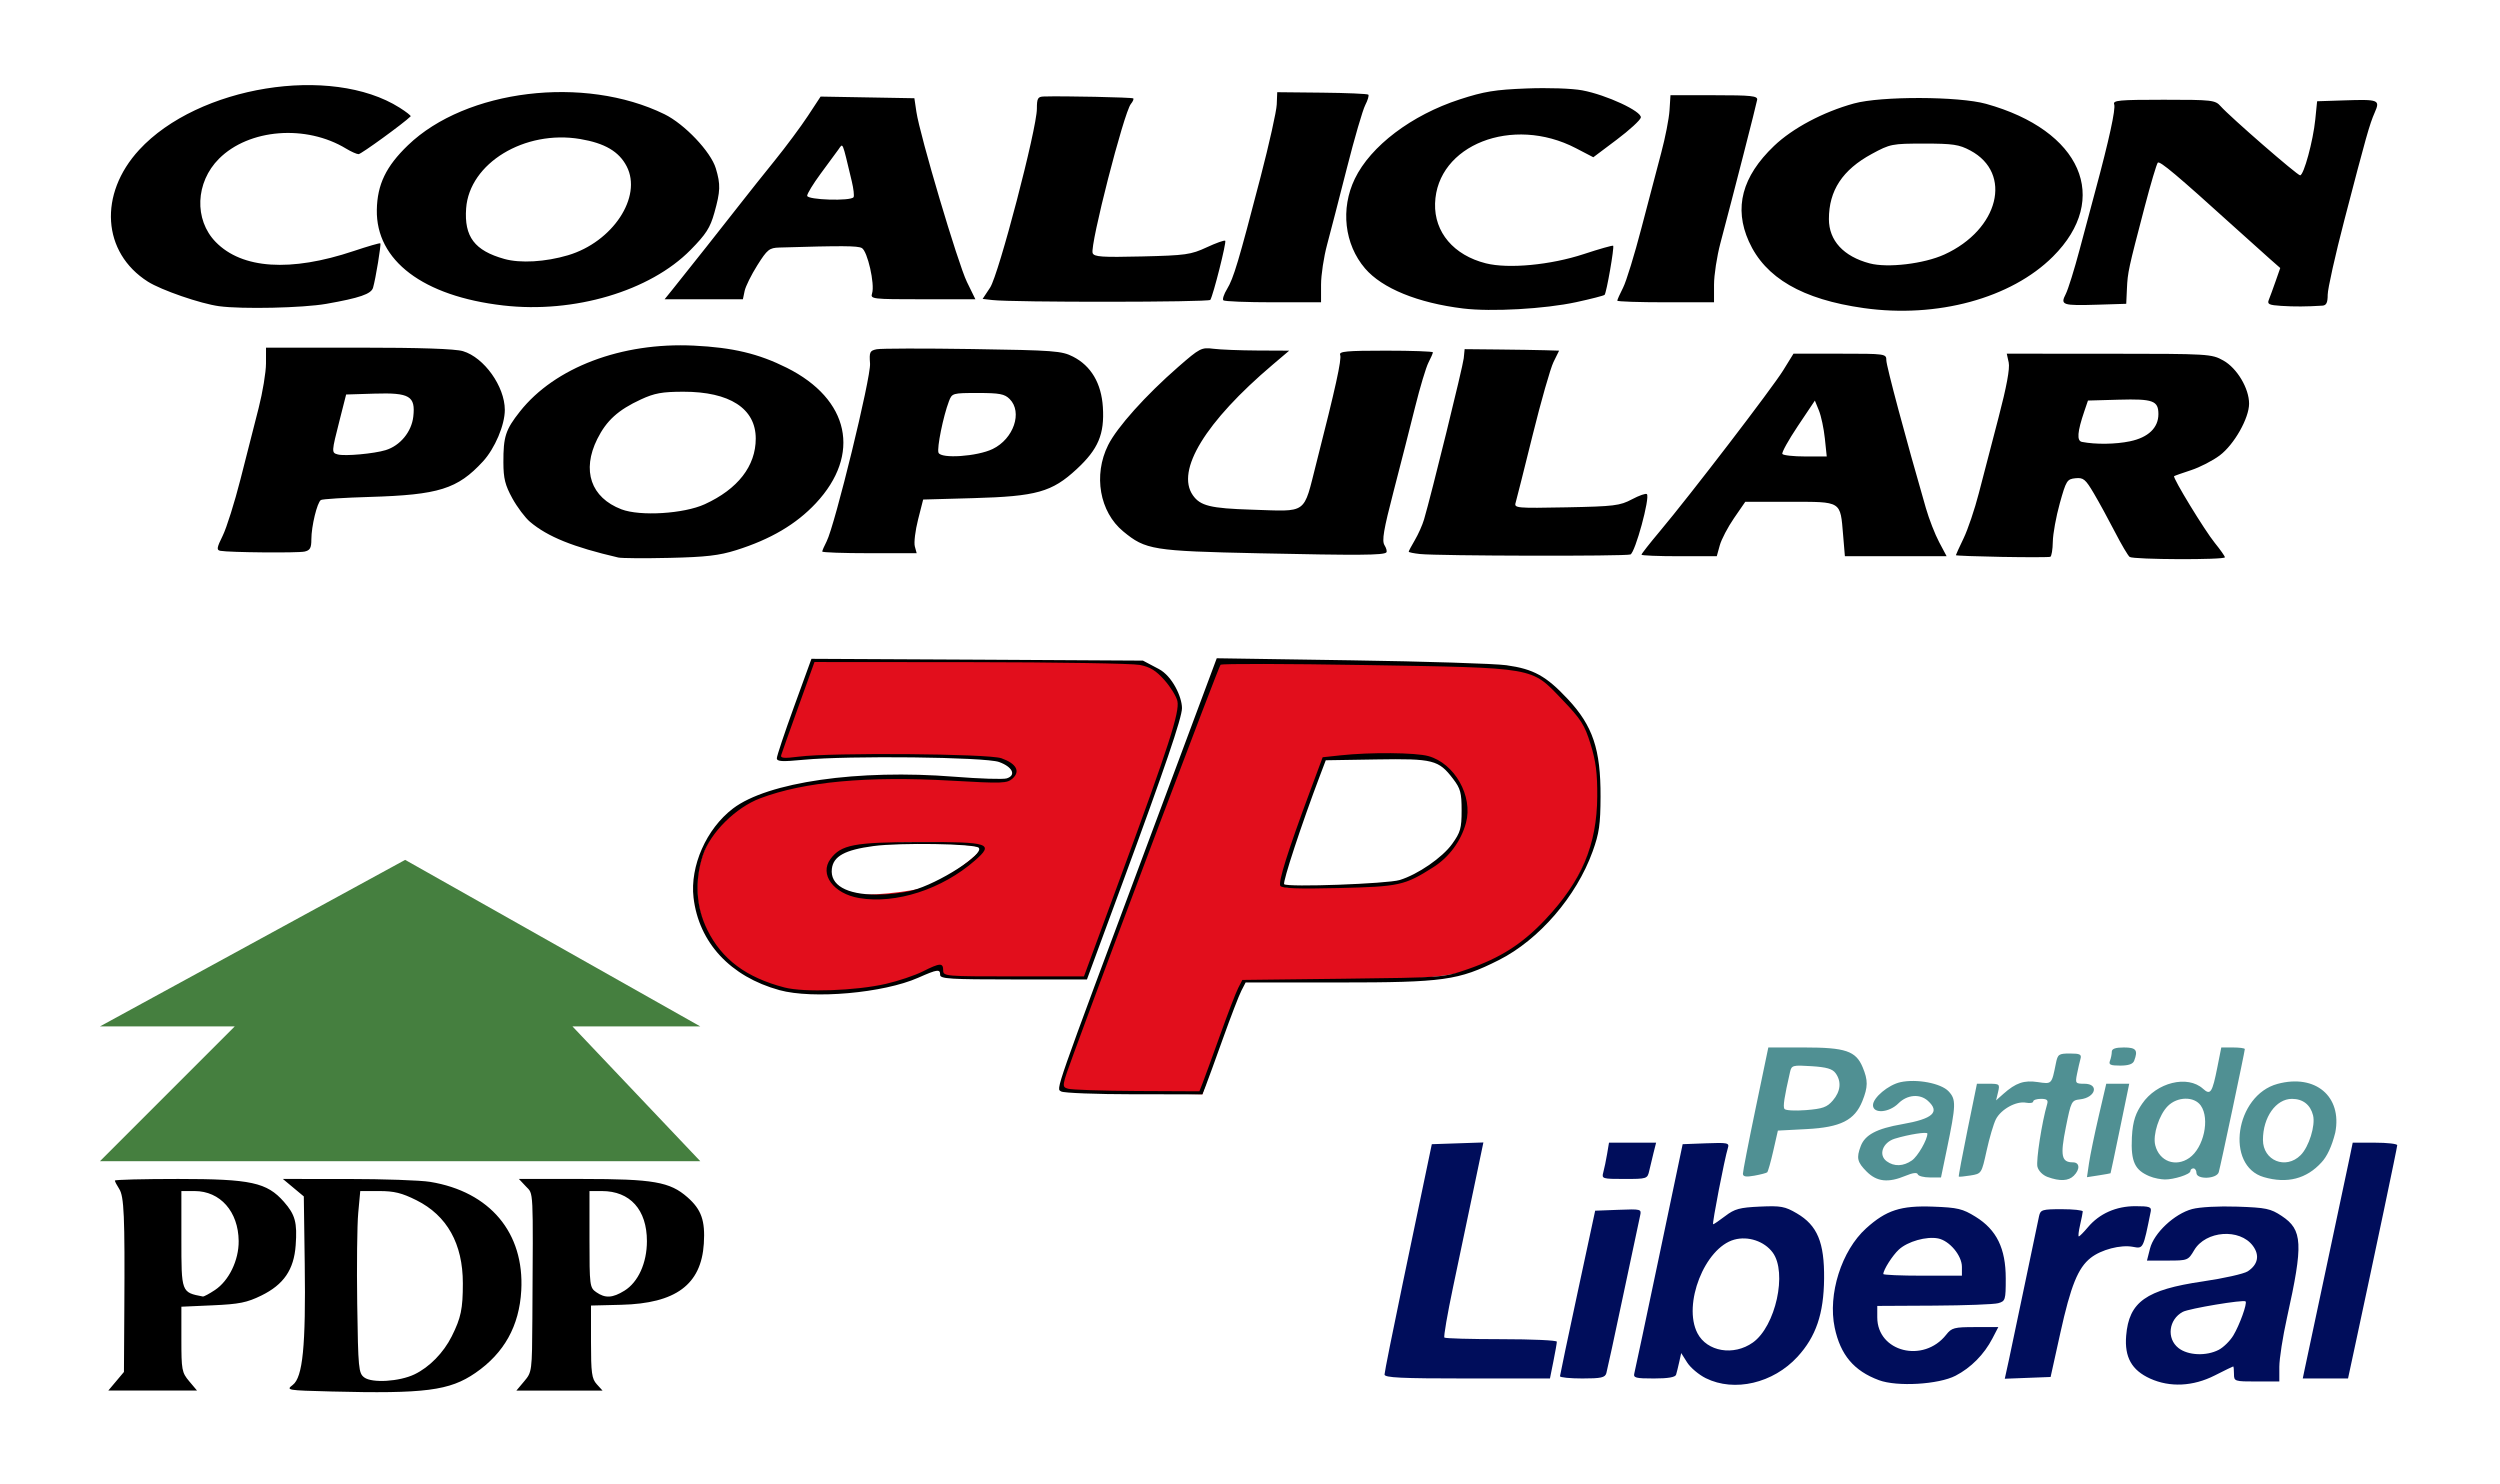 <?xml version="1.0" encoding="UTF-8" standalone="no"?>
<svg
   xmlns:dc="http://purl.org/dc/elements/1.1/"
   xmlns:cc="http://creativecommons.org/ns#"
   xmlns:rdf="http://www.w3.org/1999/02/22-rdf-syntax-ns#"
   xmlns:svg="http://www.w3.org/2000/svg"
   xmlns="http://www.w3.org/2000/svg"
   xmlns:sodipodi="http://sodipodi.sourceforge.net/DTD/sodipodi-0.dtd"
   xmlns:inkscape="http://www.inkscape.org/namespaces/inkscape"
   version="1.1"
   id="svg10017"
   width="672.244"
   height="399.119"
   viewBox="0 0 672.244 399.119"
   sodipodi:docname="Coalicion_Popular_logo.svg"
   inkscape:version="1.0.1 (3bc2e813f5, 2020-09-07)">
  <defs
     id="defs10021">
    <clipPath
       clipPathUnits="userSpaceOnUse"
       id="clipPath10625">
      <rect
         style="opacity:0.619;fill:#457f3f;fill-opacity:1;stroke:none;stroke-width:3.001;stroke-linecap:round"
         id="rect10627"
         width="299.593"
         height="104.872"
         x="883.462"
         y="828.374" />
    </clipPath>
    <clipPath
       clipPathUnits="userSpaceOnUse"
       id="clipPath10664">
      <path
         style="fill:none;stroke:#000000;stroke-width:1px;stroke-linecap:butt;stroke-linejoin:miter;stroke-opacity:1"
         d="m -71.656,188.306 c 2.5,8.61 5.294,17.14 7.499,25.83 0.365,1.438 11.827,53.244 12.498,56.659 1.578,8.02 2.219,16.225 4.166,24.163 5.327,21.719 15.867,41.477 24.996,61.658 6.336,14.005 12.268,28.349 18.331,42.494 5.688,13.272 22.733,52.194 36.661,59.158 2.282,1.141 17.726,-0.559 19.164,-0.833 3.111,-0.593 6.025,-2.09 9.165,-2.5 3.305,-0.431 6.666,0 9.999,0 4.722,-0.278 9.48,-0.183 14.165,-0.833 24.281,-3.372 47.921,-12.546 70.823,-20.83 29.223,-10.57 8.897,-4.015 34.995,-14.165 14.739,-5.732 13.759,-3.281 26.663,-12.498 10.653,-7.609 14.775,-20.372 23.33,-29.996 4.23,-4.759 9.189,-5.547 14.165,-9.165 5.767,-4.194 10.749,-9.284 16.664,-13.331 26.694,-18.264 -5.936,4.53 16.664,-9.999 5.104,-3.281 8.983,-8.556 14.165,-11.665 0.982,-0.589 2.38,-0.198 3.333,-0.833 0.833,-0.555 0.958,-1.792 1.666,-2.5 1.02,-1.02 10.094,-8.086 10.832,-8.332 5.869,-1.956 2.301,0.204 6.666,-1.666 5.611,-2.405 10.88,-4.624 16.664,-6.666 5.124,-1.808 10.79,-2.899 15.831,-4.999 0.924,-0.385 1.575,-1.281 2.5,-1.666 3.106,-2.702 7.324,-1.93 10.832,-3.333 5.62,-2.248 11.036,-5.248 16.664,-7.499 4.166,-1.666 8.273,-3.49 12.498,-4.999 1.334,-0.476 2.859,-0.289 4.166,-0.833 2.64,-1.1 4.725,-3.473 7.499,-4.166 5.754,-1.438 10.809,-4.953 16.664,-7.499 9.824,-4.271 20.15,-6.84 29.996,-10.832 10.074,-4.084 22.344,-9.701 32.495,-14.998 3.085,-1.61 5.967,-3.628 9.165,-4.999 5.976,-2.561 12.103,-4.797 18.331,-6.666 1.356,-0.407 2.859,-0.289 4.166,-0.833 3.727,-1.189 6.452,-4.313 9.999,-5.832 9.523,-4.081 19.518,-7.807 29.162,-11.665 9.327,-3.731 19.434,-7.504 29.162,-9.999 7.441,-1.908 15.095,-2.943 22.497,-4.999 12.6,-3.5 40.3,-12.494 52.492,-19.997 4.07,-2.504 7.787,-5.54 11.665,-8.332 6.946,-5.001 14.4,-10.049 19.997,-16.664 5.103,-6.03 11.986,-16.148 14.998,-23.33 2.378,-5.67 3.786,-11.7 5.832,-17.497 4.519,-12.803 4.086,-7.77 5.832,-19.997 0.929,-6.502 0,-13.386 0,-19.997 0,-11.503 0.408,-23.729 -2.5,-34.995 -3.21,-12.437 -8.296,-23.709 -14.165,-34.995 -11.088,-21.324 -19.839,-31.553 -37.495,-48.326 -2.563,-2.435 -4.691,-5.352 -7.499,-7.499 -2.561,-1.959 -12.523,-5.676 -14.998,-6.666 -9.741,-3.896 -11.363,-4.897 -23.33,-7.499 -5.971,-1.298 -12.22,0 -18.331,0 -11.943,0 -23.885,0 -35.828,0 -41.661,0 -83.321,0 -124.982,0 -20.83,0 -41.661,0 -62.491,0 -31.246,0 -37.254,-1.106 -68.323,3.333 -1.465,0.209 -59.255,10.597 -68.323,12.498 -8.374,1.756 -16.601,4.181 -24.996,5.832 -8.557,1.683 -17.256,2.568 -25.83,4.166 -42.044,7.839 -4.473,2.49 -47.493,9.165 -35.435,5.499 -71.661,7.5 -106.651,15.831 C 25.507,-4.684 11.853,2.135 -2.5,8.332 -20.85,16.256 -40.481,22.636 -57.492,33.329 c -35.47,22.296 -46.375,42.778 -53.326,83.321 -1.032,6.022 0,12.22 0,18.331 0,11.247 2.033,24.991 9.165,34.162 1.623,2.087 7.705,8.019 9.999,9.165 1.267,0.633 2.851,0.307 4.166,0.833 3.166,1.266 5.866,3.9 9.165,4.999 1.25,0.417 0.833,-0.833 2.5,0 0.248,0.124 -0.196,0.637 0,0.833 1.258,1.258 2.909,2.075 4.166,3.333 z"
         id="path10666" />
    </clipPath>
    <clipPath
       clipPathUnits="userSpaceOnUse"
       id="clipPath10691">
      <path
         style="fill:none;stroke:#000000;stroke-width:1px;stroke-linecap:butt;stroke-linejoin:miter;stroke-opacity:1"
         d="m -852.53,-184.41 c -8.316,3.161 -13.969,10.395 -19.443,17.086 -2.34,2.86 -4.999,5.968 -6.481,9.427 -1.865,4.352 -1.841,7.953 -2.946,12.373 -0.257,1.026 -0.786,1.964 -1.178,2.946 -0.196,1.375 -0.341,2.758 -0.589,4.124 -0.552,3.038 -1.204,6.544 -2.357,9.427 -1.213,3.033 -3.177,5.681 -4.124,8.838 -0.997,3.325 -1.522,6.676 -2.357,10.016 -0.53,2.121 -1.954,4.155 -1.178,6.481 0.659,1.978 4.908,5.664 5.892,7.07 1.902,2.717 2.881,6.088 4.713,8.838 1.617,2.425 4.626,3.665 6.481,5.892 3.058,3.669 5.409,8.914 9.427,11.783 3.462,2.473 7.422,4.765 10.605,7.659 6.815,6.195 11.638,14.849 18.853,20.621 1.659,1.327 3.58,2.291 5.303,3.535 4.561,3.294 6.288,5.305 11.194,8.248 5.782,3.469 15.681,7.453 21.799,9.427 7.563,2.44 15.878,2.398 23.567,0.589 4.531,-1.066 8.332,-4.434 12.962,-5.303 12.043,-2.258 24.545,-1.012 36.529,-3.535 5.097,-1.073 10.912,-5.77 15.318,-8.248 6.002,-3.376 11.944,-6.784 17.675,-10.605 3.851,-2.567 7.597,-6.155 11.783,-8.248 8.166,-4.083 16.795,-7.284 25.334,-10.605 3.649,-1.419 13.584,-4.958 15.318,-5.892 1.838,-0.99 3.093,-2.808 4.713,-4.124 5.498,-4.467 9.717,-8.611 14.14,-14.14 1.304,-1.63 2.886,-3.033 4.124,-4.713 3.929,-5.332 6.339,-11.296 9.427,-17.086 1.739,-3.261 3.337,-5.101 4.124,-8.838 0.6,-2.849 0.887,-8.507 0.589,-11.783 -0.288,-3.165 -1.986,-5.368 -2.946,-8.248 -0.317,-0.95 -0.217,-2.016 -0.589,-2.946 -1.23,-3.076 -7.391,-9.304 -9.427,-11.194 -8.603,-7.989 1.142,2.91 -6.481,-4.713 -0.889,-0.889 -1.426,-2.1 -2.357,-2.946 -4.849,-4.408 -13.765,-7.998 -19.443,-11.783 -1.187,-0.791 -2.348,-2.155 -3.535,-2.946 -2.672,-1.781 -6.316,-3.235 -9.427,-4.124 -9.311,-2.66 -19.337,-2.01 -28.869,-3.535 -10.762,-1.722 -16.971,-4.124 -28.28,-4.124 -18.461,0 -36.921,0 -55.382,0 -17.675,0 -35.35,0 -53.025,0 -1.724,0 -21.819,-0.579 -22.978,0 -1.303,0.651 -0.183,0.366 -0.589,1.178 -1.059,2.118 -3.83,3.609 -5.892,4.124 z"
         id="path10693" />
    </clipPath>
    <clipPath
       clipPathUnits="userSpaceOnUse"
       id="clipPath10697">
      <path
         style="fill:none;stroke:#000000;stroke-width:1px;stroke-linecap:butt;stroke-linejoin:miter;stroke-opacity:1"
         d="m 273.67,-355.565 -5.303,50.669 88.352,-0.164 70.302,1.354 17.497,-48.535 z"
         id="path10699" />
    </clipPath>
  </defs>
  <sodipodi:namedview
     pagecolor="#ffffff"
     bordercolor="#666666"
     borderopacity="1"
     objecttolerance="10"
     gridtolerance="10"
     guidetolerance="10"
     inkscape:pageopacity="0"
     inkscape:pageshadow="2"
     inkscape:window-width="1920"
     inkscape:window-height="1001"
     id="namedview10019"
     showgrid="false"
     showguides="true"
     inkscape:guide-bbox="true"
     inkscape:zoom="1.2001729"
     inkscape:cx="216.6054"
     inkscape:cy="282.47102"
     inkscape:window-x="-9"
     inkscape:window-y="-9"
     inkscape:window-maximized="1"
     inkscape:current-layer="g10025" />
  <g
     inkscape:groupmode="layer"
     inkscape:label="Image"
     id="g10025">
    <path
       style="fill:#457f3f;stroke:none;stroke-width:1px;stroke-linecap:butt;stroke-linejoin:miter;stroke-opacity:1;fill-opacity:1"
       d="M 108.943,231.217 26.871,276.002 H 63.116 L 26.871,312.247 H 188.306 L 153.936,276.002 h 34.37 z"
       id="path10606" />
    <path
       style="fill:#e20e1c;fill-opacity:1;stroke-width:0.813"
       d="m -980.553,28.841 -8.853,-0.232 1.904,-2.027 c 2.493,-2.654 3.113,-8.337 3.142,-28.805 0.025,-18.081 -0.519,-21.582 -3.759,-24.179 l -2.277,-1.825 18.382,-0.004 c 10.11,-0.002 20.325,0.365 22.701,0.815 13.759,2.609 22.403,11.929 23.351,25.177 0.852,11.911 -5.378,23.013 -15.939,28.401 -4.424,2.257 -12.923,3.477 -22.076,3.17 -4.247,-0.143 -11.706,-0.364 -16.575,-0.491 z m 27.115,-5.688 c 8.034,-4.967 11.918,-13.606 11.206,-24.928 -0.497,-7.902 -1.849,-11.376 -6.314,-16.22 -4.068,-4.414 -10.214,-6.989 -16.68,-6.989 h -4.44 l -0.177,11.583 c -0.53,34.686 -0.39,37.349 2.057,39.043 1.934,1.339 10.585,-0.163 14.35,-2.49 z m -83.698,5.034 c 0,-0.264 0.823,-1.145 1.829,-1.959 1.812,-1.467 1.831,-1.701 2.068,-25.691 0.231,-23.417 0.183,-24.286 -1.447,-26.491 l -1.685,-2.28 h 17.763 c 13.758,0 18.58,0.278 21.388,1.235 6.8,2.317 10.821,7.788 10.743,14.616 -0.134,11.689 -7.132,17.329 -22.613,18.226 l -8.129,0.471 v 9.082 c 0,8.493 0.128,9.217 1.971,11.177 l 1.971,2.095 h -11.928 c -6.561,0 -11.928,-0.216 -11.928,-0.479 z m 30.319,-28.268 c 6.85,-6.85 5.487,-20.491 -2.376,-23.777 -1.6,-0.669 -4.061,-1.104 -5.469,-0.967 l -2.559,0.249 -0.246,12.465 c -0.171,8.679 0.044,12.814 0.709,13.616 0.525,0.633 2.361,1.151 4.08,1.151 2.464,0 3.704,-0.579 5.861,-2.736 z m 81.378,26.247 c 2.089,-2.482 2.105,-2.611 2.171,-17.273 0.147,-32.829 0.17,-32.343 -1.674,-34.838 l -1.692,-2.288 10.795,-0.152 c 17.146,-0.241 23.5,0.075 28.062,1.397 10.209,2.958 14.237,13.171 9.137,23.168 -3.279,6.428 -10.906,9.727 -22.487,9.727 h -6.762 v 8.076 c 0,8.429 0.784,11.958 3.037,13.668 1.09,0.827 -0.893,1.016 -10.676,1.016 h -12.014 z M -898.135,1.117 c 3.104,-2.143 5.69,-7.898 5.689,-12.657 -0.002,-7.865 -5.223,-13.759 -11.759,-13.278 l -3.278,0.241 v 12.982 12.982 l 2.032,1.022 c 2.273,1.144 4.309,0.784 7.316,-1.292 z m 290.601,24.607 c -1.341,-0.688 -3.424,-2.373 -4.629,-3.744 l -2.19,-2.493 -0.52,2.354 c -1.05,4.759 -0.858,4.636 -6.542,4.179 -2.922,-0.235 -5.441,-0.558 -5.597,-0.72 -0.272,-0.28 12.191,-60.169 12.96,-62.275 0.252,-0.69 2.338,-1.016 6.508,-1.016 5.95,0 6.124,0.056 5.709,1.829 -1.143,4.879 -3.667,17.998 -3.667,19.061 0,0.868 0.688,0.623 2.476,-0.881 7.677,-6.46 20.725,-4.101 25.34,4.581 1.571,2.956 1.835,4.683 1.83,11.989 -0.005,7.849 -0.208,8.966 -2.529,13.891 -2.904,6.163 -7.214,10.838 -11.997,13.01 -4.209,1.911 -13.632,2.04 -17.152,0.234 z m 9.615,-8.734 c 2.916,-1.218 6.764,-5.355 8,-8.6 4.22,-11.082 1.154,-20.368 -6.727,-20.368 -6.352,0 -10.908,4.174 -13.248,12.137 -2.417,8.223 -1.03,14.225 3.841,16.627 3.2,1.578 4.751,1.617 8.135,0.203 z m 35.914,8.749 c -8.133,-2.977 -12.424,-11.083 -11.528,-21.777 1.187,-14.158 12.404,-25.694 24.984,-25.694 14.041,0 22.262,8.054 21.728,21.288 l -0.24,5.943 -17.377,0.22 -17.377,0.22 0.414,3.674 c 0.484,4.298 2.162,6.442 6.041,7.723 4.049,1.336 7.969,0.311 11.214,-2.934 2.707,-2.707 3.024,-2.806 8.98,-2.806 h 6.174 l -2.259,4.15 c -4.3,7.9 -10.972,11.345 -21.767,11.237 -3.16,-0.032 -7.205,-0.591 -8.988,-1.244 z m 22.885,-31.01 c -0.682,-4.285 -3.696,-6.706 -8.348,-6.706 -2.009,0 -4.722,0.553 -6.028,1.228 -2.16,1.117 -6.486,6.387 -6.486,7.902 0,0.343 4.803,0.624 10.674,0.624 h 10.674 z m 51.769,31.424 c -1.408,-0.408 -3.694,-2.034 -5.08,-3.613 -2.1,-2.392 -2.521,-3.55 -2.521,-6.934 0,-5.546 1.693,-9.15 5.643,-12.011 3.726,-2.699 7.637,-3.774 18.337,-5.041 9.188,-1.088 11.156,-2.236 10.817,-6.313 -0.213,-2.563 -0.698,-3.218 -3.333,-4.506 -2.14,-1.045 -3.936,-1.346 -5.869,-0.984 -3.113,0.584 -7.711,4.051 -7.711,5.814 0,0.887 -1.402,1.147 -6.185,1.147 h -6.185 l 0.544,-2.235 c 1.026,-4.215 4.398,-8.247 8.781,-10.5 3.841,-1.974 5.15,-2.197 13.205,-2.245 7.821,-0.047 9.379,0.179 12.428,1.806 1.918,1.023 4.227,3.034 5.132,4.469 2.05,3.251 1.771,7.009 -1.687,22.753 -1.353,6.161 -2.461,12.837 -2.461,14.835 v 3.633 h -6.097 c -5.961,0 -6.097,-0.045 -6.097,-2.032 0,-2.101 -1.113,-2.707 -2.084,-1.135 -1.992,3.223 -13.079,4.974 -19.577,3.092 z m 16.247,-8.004 c 3.728,-1.417 6.646,-5.609 8.167,-11.731 0.555,-2.236 0.484,-2.309 -1.696,-1.744 -1.252,0.324 -3.19,0.71 -4.308,0.858 -7.985,1.054 -9.491,1.372 -10.638,2.241 -1.71,1.297 -3.181,4.141 -3.181,6.15 0,3.75 6.607,6.146 11.656,4.227 z m -223.247,7.482 c -0.196,-0.342 2.614,-14.706 6.244,-31.918 l 6.6,-31.296 7.178,-0.236 c 6.574,-0.216 7.142,-0.113 6.749,1.219 -0.699,2.372 -10.272,48.52 -10.27,49.51 8.1e-4,0.612 4.996,1.143 15.286,1.626 l 15.285,0.717 -1.263,5.284 -1.263,5.284 -22.095,0.216 c -12.152,0.119 -22.255,-0.064 -22.451,-0.406 z m 49.138,0.012 c -1.454,-0.276 -1.828,-0.784 -1.564,-2.125 0.191,-0.969 2.322,-11.181 4.737,-22.693 l 4.391,-20.931 h 6.318 c 3.475,0 6.318,0.194 6.318,0.43 0,0.428 -8.519,40.585 -9.35,44.075 -0.388,1.627 -0.905,1.817 -4.688,1.718 -2.339,-0.061 -5.112,-0.274 -6.163,-0.474 z m 119.134,0.035 c -0.898,-0.244 -1.306,-0.915 -1.065,-1.752 0.215,-0.746 2.303,-10.684 4.638,-22.085 2.335,-11.4 4.461,-20.965 4.722,-21.255 0.262,-0.29 2.986,-0.744 6.054,-1.01 l 5.578,-0.483 -0.567,3.784 -0.567,3.784 2.595,-2.594 c 1.427,-1.427 3.712,-3.173 5.079,-3.879 2.792,-1.444 11.986,-2.538 11.955,-1.423 -0.018,0.637 -0.767,4.277 -2.023,9.821 -0.362,1.599 -0.9,1.776 -5.21,1.715 -5.639,-0.08 -9.257,1.665 -12.052,5.814 -2.108,3.128 -2.824,5.547 -5.788,19.545 l -2.152,10.161 -4.871,0.126 c -2.679,0.069 -5.526,-0.052 -6.327,-0.269 z m 80.508,-0.011 c -0.782,-0.204 -1.423,-0.809 -1.423,-1.343 0,-0.814 7.331,-35.771 11.832,-56.42 l 1.285,-5.893 h 6.041 c 4.287,0 6.043,0.295 6.048,1.016 0.012,1.77 -12.238,59.459 -13.032,61.372 -0.66,1.589 -1.321,1.817 -5.044,1.735 -2.357,-0.052 -4.925,-0.262 -5.708,-0.466 z m -190.008,-54.641 c 0,-0.444 0.396,-2.654 0.88,-4.911 l 0.88,-4.104 h 6.436 c 3.54,0 6.42,0.091 6.401,0.203 -0.019,0.112 -0.503,2.215 -1.075,4.674 l -1.041,4.471 -6.241,0.237 c -3.748,0.143 -6.241,-0.085 -6.241,-0.57 z m 71.47,-1.637 c -2.551,-2.551 -2.814,-3.682 -1.599,-6.876 1.153,-3.034 4.298,-4.694 11.147,-5.885 8.255,-1.435 10.255,-3.252 6.911,-6.278 -2.169,-1.963 -5.581,-1.667 -7.935,0.687 -2.539,2.539 -6.835,2.84 -6.835,0.479 0,-2.011 4.127,-5.468 7.381,-6.183 4.35,-0.955 10.903,0.283 12.933,2.445 2.076,2.21 2.035,3.59 -0.466,15.656 l -1.559,7.519 -2.981,4.5e-4 c -1.639,2.5e-4 -3.108,-0.382 -3.264,-0.851 -0.183,-0.55 -1.348,-0.406 -3.293,0.406 -4.651,1.943 -7.705,1.616 -10.44,-1.119 z m 12.161,-3.014 c 1.587,-1.112 4.159,-5.577 4.159,-7.22 0,-0.558 -5.016,0.224 -8.739,1.362 -3.296,1.007 -4.519,4.395 -2.2,6.091 2.001,1.463 4.479,1.378 6.779,-0.233 z m 36.469,4.445 c -1.293,-0.472 -2.442,-1.632 -2.722,-2.749 -0.411,-1.637 1.22,-12.139 2.614,-16.831 0.325,-1.095 -0.058,-1.423 -1.664,-1.423 -1.148,0 -2.087,0.315 -2.087,0.7 0,0.385 -0.868,0.534 -1.928,0.332 -2.624,-0.502 -6.743,1.767 -8.112,4.469 -0.619,1.222 -1.737,5.011 -2.485,8.42 -1.356,6.183 -1.367,6.2 -4.332,6.681 -1.635,0.265 -3.054,0.401 -3.153,0.302 -0.099,-0.099 0.959,-5.758 2.35,-12.574 l 2.531,-12.394 h 3.109 c 2.98,0 3.087,0.093 2.573,2.235 l -0.537,2.235 1.944,-1.727 c 3.364,-2.99 5.566,-3.746 9.285,-3.188 3.795,0.569 3.708,0.659 4.856,-5.042 0.493,-2.45 0.767,-2.642 3.773,-2.642 2.698,0 3.175,0.239 2.841,1.423 -0.22,0.782 -0.64,2.611 -0.932,4.064 -0.508,2.524 -0.42,2.642 1.971,2.642 4.047,0 3.052,3.714 -1.124,4.194 -2.333,0.268 -2.446,0.488 -3.854,7.514 -1.541,7.683 -1.191,9.426 1.891,9.426 1.858,0 1.987,1.862 0.249,3.6 -1.434,1.434 -3.741,1.543 -7.056,0.332 z m 27.297,-0.24 c -3.681,-1.601 -4.546,-3.778 -4.203,-10.574 0.232,-4.585 0.737,-6.515 2.319,-8.851 3.905,-5.766 12.229,-7.82 16.399,-4.046 2.002,1.812 2.478,1.089 3.856,-5.841 l 1.047,-5.269 h 3.163 c 1.74,0 3.163,0.195 3.163,0.434 0,0.652 -6.519,31.454 -7.005,33.097 -0.551,1.864 -6.001,2.048 -6.001,0.203 0,-0.671 -0.366,-1.219 -0.813,-1.219 -0.447,0 -0.813,0.33 -0.813,0.733 0,0.897 -4.485,2.53 -6.827,2.486 -0.939,-0.018 -2.868,-0.536 -4.285,-1.153 z m 10.826,-4.883 c 3.873,-2.712 5.582,-10.509 3.086,-14.072 -1.767,-2.523 -6.285,-2.459 -8.87,0.126 -2.351,2.351 -4.083,7.746 -3.382,10.536 1.09,4.344 5.494,5.982 9.167,3.41 z m 20.05,5.172 c -10.499,-3.038 -7.722,-22.011 3.671,-25.078 10.168,-2.738 17.405,3.357 15.527,13.077 -0.377,1.952 -0.702,3.823 -0.721,4.157 -0.019,0.334 -1.352,2.064 -2.96,3.845 -4.033,4.464 -9.257,5.811 -15.517,3.999 z m 9.887,-5.92 c 2.23,-2.23 4.017,-7.978 3.331,-10.713 -0.713,-2.84 -2.737,-4.418 -5.666,-4.418 -4.309,0 -7.806,4.939 -7.806,11.027 0,5.596 6.158,8.089 10.141,4.105 z m -149.98,5.024 c -0.014,-0.579 1.518,-8.46 3.405,-17.514 l 3.43,-16.461 h 9.642 c 11.111,0 13.895,0.941 15.722,5.312 1.469,3.515 1.454,5.292 -0.075,9.1 -2.072,5.16 -5.839,7.059 -14.952,7.535 l -7.768,0.406 -1.234,5.435 c -0.679,2.989 -1.417,5.593 -1.64,5.785 -0.224,0.193 -1.778,0.598 -3.455,0.901 -2.232,0.404 -3.055,0.269 -3.073,-0.502 z m 24.182,-19.715 c 2.108,-2.45 2.373,-5.111 0.734,-7.353 -0.846,-1.157 -2.431,-1.617 -6.464,-1.873 -5.077,-0.323 -5.365,-0.245 -5.782,1.581 -1.545,6.767 -1.921,9.239 -1.509,9.905 0.257,0.416 2.874,0.563 5.816,0.326 4.49,-0.36 5.647,-0.776 7.205,-2.586 z m 68.896,16.796 c 0.308,-2.103 1.475,-7.756 2.593,-12.562 l 2.034,-8.738 h 3.088 3.088 l -2.475,11.99 c -1.361,6.594 -2.507,12.03 -2.547,12.078 -0.039,0.049 -1.482,0.306 -3.206,0.573 l -3.135,0.484 z m -534.442,0.049 c 0,-0.369 7.975,-8.616 17.722,-18.326 16.594,-16.531 17.564,-17.66 15.241,-17.723 -1.364,-0.037 -9.302,-0.011 -17.638,0.059 -8.336,0.069 -15.358,-0.199 -15.604,-0.597 -0.246,-0.398 1.631,-1.743 4.171,-2.989 2.54,-1.246 20.719,-10.882 40.397,-21.414 19.678,-10.532 36.151,-19.151 36.606,-19.153 0.98,-0.005 78.462,41.432 79.599,42.569 0.498,0.498 -5.597,0.78 -16.859,0.78 -10.305,0 -17.639,0.314 -17.639,0.754 0,0.415 8.047,8.322 17.883,17.572 9.836,9.25 17.883,17.141 17.883,17.535 0,0.409 -30.328,0.742 -70.517,0.773 -38.784,0.031 -75.18,0.23 -80.881,0.443 -5.7,0.213 -10.364,0.086 -10.364,-0.283 z m 258.065,-20.012 c -0.553,-1.44 -0.85,-0.675 22.988,-63.546 l 19.511,-51.459 36.191,0.38 c 37.122,0.39 44.485,1.107 49.386,3.642 3.148,1.628 10.954,9.576 12.799,13.165 3.836,7.465 4.787,20.628 2.459,29.785 -3.017,11.868 -11.799,24.315 -22.17,31.028 -10.948,7.087 -19.937,7.805 -53.253,7.89 -16.782,0.043 -19.018,0.168 -19.018,0.168 -0.96,2.2 -4.294,10.031 -6.654,17.292 l -4.279,13.162 -19.322,-0.408 c -16.609,-0.351 -18.226,-0.023 -18.639,-1.099 z m 84.125,-54.629 c 11.234,-1.182 19.441,-5.685 22.901,-13.197 2.981,-6.472 1.056,-15.259 -4.669,-19.047 -3.148,-2.083 -4.155,-3.275 -17.629,-2.169 l -13.899,0.38 -6.127,16.226 c -3.222,8.531 -5.514,16.912 -5.241,17.622 0.407,1.06 2.494,0.639 9.02,0.627 4.373,-0.008 11.786,-0.034 15.645,-0.441 z m 197.875,47.129 c 0.271,-0.707 0.493,-1.805 0.493,-2.439 0,-0.803 0.987,-1.153 3.251,-1.153 3.309,0 3.861,0.718 2.758,3.591 -0.336,0.876 -1.53,1.286 -3.745,1.286 -2.631,0 -3.157,-0.245 -2.758,-1.286 z m -359.921,-20.23 c -24.505,-7.572 -27.062,-39.718 -4.53,-50.146 10.543,-4.88 34.334,-7.148 55.548,-5.293 7.409,0.648 11.77,0.816 12.925,0.198 2.365,-1.266 0.755,-4.157 -3.331,-5.491 -4.421,-1.443 -45.943,-1.635 -53.65,-0.261 -2.682,0.478 -4.587,0.011 -4.907,-0.182 -0.472,-0.285 3.072,-9.202 8.196,-23.851 l 0.859,-2.456 43.285,0.074 c 29.231,0.05 44.943,0.292 46.457,0.865 4.943,1.868 8.903,7.513 8.903,12.269 0,3.042 -5.855,19.595 -17.414,50.716 -4.302,11.584 -7.732,21.267 -7.732,21.419 0,0.152 -8.574,0.232 -19.527,0.232 -17.161,0 -19.216,0.015 -19.216,-1.035 0,-1.578 -1.156,-1.797 -6.86,0.604 -11.078,4.663 -28.966,5.442 -39.008,2.339 z m 42.591,-26.782 c 4.113,-1.473 13.952,-9.009 14.011,-10.259 0.021,-0.447 -5.018,-0.786 -9.034,-1.199 -9.776,-1.006 -25.382,0.388 -29.12,2.562 -4.845,2.819 -3.293,9.04 2.527,10.852 3.496,1.088 17.23,-0.385 21.616,-1.956 z m -86.58,-88.328 c -10.07,-1.701 -19.534,-6.516 -24.073,-12.248 -1.395,-1.762 -3.224,-5.41 -4.063,-8.106 -1.284,-4.124 -1.381,-5.506 -0.616,-8.703 1.33,-5.553 4.116,-9.946 9.328,-14.71 5.377,-4.914 9.498,-7.142 19.018,-10.283 6.33,-2.088 7.966,-2.284 19.509,-2.33 14.072,-0.057 19.284,0.929 28.39,5.368 19.947,9.723 20.744,30.268 1.655,42.617 -10.481,6.78 -20.219,9.32 -35.178,9.177 -5.447,-0.052 -11.733,-0.404 -13.969,-0.782 z m 25.803,-14.035 c 4.961,-2.194 10.265,-7.119 12.311,-11.432 3.111,-6.555 0.623,-13.231 -6.189,-16.612 -4.576,-2.271 -15.239,-2.785 -20.546,-0.989 -7.928,2.682 -14.124,8.549 -16.234,15.371 -1.927,6.232 2.759,13.868 9.502,15.481 5.702,1.364 15.949,0.483 21.155,-1.819 z m 310.229,14.262 -3.747,-0.243 -0.473,-5.067 c -0.26,-2.787 -0.855,-6.071 -1.321,-7.298 l -0.848,-2.231 -11.947,0.225 -11.947,0.225 -2.81,3.914 c -1.545,2.153 -3.273,5.262 -3.838,6.909 l -1.029,2.996 -10.238,0.228 c -5.631,0.125 -10.238,-0.092 -10.238,-0.484 0,-0.391 0.761,-1.4 1.691,-2.241 1.439,-1.302 13.016,-15.956 18.225,-23.068 2.159,-2.949 4.54,-6.02 11.515,-14.861 3.204,-4.06 6.496,-8.77 7.316,-10.465 0.822,-1.7 2.221,-3.23 3.117,-3.411 0.894,-0.18 6.747,-0.107 13.006,0.163 9.013,0.388 11.331,0.721 11.145,1.601 -0.129,0.611 0.118,2.257 0.55,3.658 0.431,1.401 2.129,7.485 3.773,13.521 5.729,21.041 8.503,29.967 10.208,32.857 l 1.717,2.909 -5.567,0.046 c -3.062,0.025 -7.579,0.117 -10.038,0.203 -2.459,0.086 -6.157,0.048 -8.218,-0.086 z m -8.853,-28.411 c -0.002,-1.47 -2.309,-12.539 -2.693,-12.923 -0.234,-0.234 -0.874,0.429 -1.422,1.473 -0.548,1.044 -1.985,3.179 -3.193,4.744 -1.208,1.565 -2.843,3.851 -3.634,5.08 l -1.437,2.235 h 6.19 c 3.405,0 6.19,-0.274 6.189,-0.61 z m 39.558,28.408 c -3.302,-0.171 -4.619,-0.542 -4.332,-1.219 3.507,-8.283 4.977,-12.804 7.848,-24.14 1.868,-7.377 4.104,-15.756 4.968,-18.62 0.99,-3.281 1.383,-6.213 1.061,-7.926 l -0.51,-2.718 h 27.348 c 29.972,0 30.896,0.127 34.803,4.771 7.279,8.651 0.345,22.97 -13.069,26.989 -1.859,0.557 -3.381,1.401 -3.381,1.876 0,1.385 8.167,14.445 11.119,17.781 1.485,1.678 2.7,3.232 2.7,3.455 0,0.222 -6.047,0.404 -13.438,0.404 -12.057,0 -13.492,-0.146 -13.962,-1.423 -0.906,-2.462 -9.342,-17.613 -10.635,-19.102 -0.68,-0.782 -2.083,-1.423 -3.119,-1.423 -1.601,0 -2.078,0.702 -3.181,4.674 -0.714,2.571 -1.501,5.223 -1.749,5.893 -0.248,0.671 -0.68,3.414 -0.96,6.097 l -0.509,4.877 h -8.129 c -4.471,0 -10.264,-0.111 -12.873,-0.246 z m 41.823,-31.145 c 5.084,-1.09 8.036,-3.719 8.036,-7.154 0,-3.526 -1.974,-4.226 -11.15,-3.956 l -7.895,0.233 -1.345,5.284 -1.345,5.284 2.942,0.494 c 4.765,0.8 6.29,0.774 10.757,-0.184 z m -342.993,30.347 c -4.543,-0.127 -8.26,-0.538 -8.26,-0.913 0,-0.375 0.706,-2.282 1.568,-4.239 0.862,-1.957 3.249,-10.325 5.303,-18.596 2.054,-8.271 4.288,-17.05 4.963,-19.509 0.675,-2.459 1.136,-6.117 1.023,-8.129 l -0.205,-3.658 24.359,-0.242 c 26.049,-0.259 28.623,0.024 32.893,3.618 3.981,3.35 5.692,7.525 5.683,13.866 -0.007,4.617 -0.4,6.203 -2.406,9.701 -2.973,5.184 -7.21,8.75 -13.031,10.967 -3.647,1.389 -7.087,1.798 -18.672,2.219 l -14.201,0.516 -0.978,3.251 c -0.538,1.788 -1.006,4.955 -1.04,7.037 l -0.062,3.786 -4.34,0.278 c -2.387,0.153 -8.057,0.174 -12.599,0.047 z m 37.205,-28.19 c 5.934,-3.069 8.435,-9.94 4.902,-13.473 -1.457,-1.457 -2.513,-1.629 -8.738,-1.423 l -7.081,0.234 -1.795,6.909 c -0.987,3.8 -1.81,7.367 -1.829,7.925 -0.05,1.498 11.578,1.359 14.541,-0.174 z m 50.588,27.982 c -12.047,-1.263 -19.455,-6.983 -21.467,-16.573 -1.845,-8.796 2.04,-15.528 17.277,-29.93 l 9.244,-8.738 h 11.584 c 6.371,0 11.781,0.319 12.022,0.709 0.241,0.39 -2.207,3.021 -5.439,5.847 -12.593,11.009 -19.595,19.987 -20.549,26.349 -0.698,4.652 0.06,6.714 3.161,8.605 2.249,1.371 4.164,1.567 15.372,1.57 10.902,0.002 12.803,-0.18 12.803,-1.23 0,-0.678 1.853,-8.26 4.117,-16.849 2.264,-8.589 4.369,-17.636 4.676,-20.105 l 0.56,-4.489 11.72,-0.226 c 6.446,-0.125 12.057,0.111 12.469,0.522 0.456,0.456 0.402,1.396 -0.139,2.407 -0.488,0.912 -3.219,10.553 -6.068,21.425 -7.357,28.07 -7.229,27.471 -6.163,28.754 0.503,0.606 0.679,1.484 0.391,1.951 -0.613,0.993 -46.109,0.995 -55.57,0.002 z m 61.645,0.118 c 0,-0.411 0.902,-2.519 2.004,-4.684 2.373,-4.661 10.862,-37.406 11.663,-44.986 l 0.558,-5.284 12.157,-0.226 c 14.345,-0.267 14.955,-0.142 13.109,2.675 -1.306,1.993 -10.228,35.765 -10.228,38.715 0,1.407 0.849,1.51 12.396,1.492 11.245,-0.018 12.843,-0.203 17.206,-1.996 2.645,-1.087 5.062,-1.821 5.37,-1.631 0.308,0.191 -0.4,3.924 -1.573,8.296 l -2.134,7.95 -30.264,0.213 c -18.031,0.127 -30.264,-0.089 -30.264,-0.535 z m -320.474,-0.559 c -0.261,-0.261 0.218,-1.648 1.064,-3.081 0.846,-1.434 3.034,-8.445 4.863,-15.58 1.829,-7.135 4.215,-16.439 5.304,-20.676 1.088,-4.237 1.979,-9.45 1.979,-11.583 v -3.88 h 26.044 c 23.953,0 26.286,0.124 29.06,1.539 12.285,6.27 11.66,24.827 -1.121,33.293 -5.858,3.88 -10.561,4.876 -25.524,5.402 -7.372,0.259 -13.62,0.732 -13.885,1.05 -0.993,1.192 -2.381,7.39 -2.381,10.63 v 3.36 h -12.464 c -6.855,0 -12.677,-0.213 -12.938,-0.474 z m 46.317,-27.947 c 5.7,-2.588 8.323,-8.764 5.458,-12.854 -1.155,-1.649 -1.932,-1.807 -8.91,-1.807 h -7.645 l -0.89,3.455 c -0.489,1.9 -1.202,4.552 -1.584,5.893 -0.382,1.341 -0.917,3.445 -1.189,4.674 l -0.495,2.235 5.909,-0.018 c 4.059,-0.012 6.985,-0.506 9.347,-1.578 z m 287.715,-37.413 c -19.744,-2.486 -30.628,-11.387 -30.628,-25.051 0,-12.983 14.176,-26.79 32.684,-31.834 12.268,-3.343 28.494,-3.51 37.353,-0.385 4.907,1.731 10.565,5.186 9.998,6.104 -0.487,0.788 -10.506,8.894 -12.366,10.005 -0.579,0.346 -3.378,-0.554 -6.484,-2.083 -5.092,-2.508 -6.025,-2.691 -13.666,-2.691 -7.517,0 -8.601,0.204 -12.992,2.448 -5.536,2.829 -8.975,7.162 -9.778,12.321 -2.707,17.388 15.502,24.478 40.957,15.947 3.278,-1.099 6.151,-1.807 6.384,-1.574 0.233,0.233 -0.087,3.282 -0.711,6.775 -1.122,6.281 -1.168,6.362 -4.168,7.353 -7.593,2.507 -26.751,3.902 -36.583,2.665 z m 110.812,0.308 c -17.212,-2.11 -28.19,-8.051 -32.985,-17.85 -1.887,-3.858 -2.13,-5.177 -1.772,-9.633 1.014,-12.629 11.266,-22.28 29.495,-27.767 9.912,-2.984 24.894,-3.164 35.251,-0.425 12.805,3.386 20.99,8.843 24.833,16.554 4.208,8.445 2.207,16.739 -6.039,25.021 -5.982,6.008 -12.875,9.721 -22.771,12.266 -5.945,1.529 -20.264,2.539 -26.012,1.834 z m 16.887,-13.749 c 5.089,-1.511 10.285,-5.351 13.575,-10.032 2.074,-2.95 2.459,-4.262 2.459,-8.365 0,-4.653 -0.146,-5.002 -3.352,-7.992 -3.93,-3.666 -7.648,-4.875 -15.012,-4.881 -10.696,-0.009 -20.092,4.842 -23.803,12.288 -3.104,6.228 -2.944,11.115 0.492,15.028 1.445,1.645 3.731,3.473 5.08,4.061 3.389,1.477 15.438,1.414 20.56,-0.107 z m -463.543,12.615 c -7.062,-1.267 -15.284,-4.742 -19.25,-8.136 -10.422,-8.919 -10.103,-23.818 0.738,-34.383 8.587,-8.369 17.932,-13.052 30.983,-15.526 12.659,-2.4 27.357,-1.137 35.647,3.064 6.871,3.482 6.853,3.767 -0.6,9.383 -3.621,2.728 -6.973,4.961 -7.45,4.961 -0.476,0 -3.264,-1.181 -6.195,-2.623 -4.828,-2.377 -6.022,-2.622 -12.699,-2.609 -6.189,0.012 -8.099,0.351 -11.915,2.113 -9.516,4.393 -13.833,12.696 -10.909,20.98 2.646,7.495 7.939,10.707 18.528,11.243 8.293,0.42 14.872,-0.638 23.182,-3.729 5.238,-1.948 5.863,-2.398 5.321,-3.833 -0.338,-0.894 -0.57,-4.08 -0.517,-7.079 0.077,-4.312 0.572,-6.327 2.367,-9.624 8.005,-14.707 31.355,-23.885 54.16,-21.289 23.087,2.629 36.784,13.326 35.313,27.578 -0.906,8.778 -6.626,16.351 -16.537,21.893 -11.805,6.602 -25.628,9.189 -40.793,7.636 -14.959,-1.532 -24.059,-5.46 -30.437,-13.138 l -2.828,-3.405 -1.041,6.03 c -0.572,3.316 -1.373,6.463 -1.78,6.993 -0.407,0.53 -3.366,1.584 -6.577,2.343 -6.717,1.587 -30.195,2.328 -36.71,1.159 z m 96.551,-13.822 c 9.877,-3.051 17.486,-12.192 16.32,-19.606 -0.707,-4.497 -2.145,-6.705 -5.875,-9.025 -2.633,-1.637 -4.01,-1.843 -12.312,-1.843 -8.591,0 -9.686,0.178 -13.517,2.199 -11.031,5.819 -15.683,16.713 -10.434,24.437 1.134,1.669 2.14,3.039 2.235,3.046 0.096,0.007 1.637,0.539 3.425,1.184 4.766,1.717 13.906,1.539 20.158,-0.391 z m 460.452,13.986 c -3.796,-0.244 -4.839,-1.294 -3.056,-3.077 0.443,-0.443 1.017,-2.436 1.277,-4.43 l 0.472,-3.625 -5.138,-4.361 c -2.826,-2.398 -9.647,-8.434 -15.158,-13.412 -5.511,-4.979 -10.449,-9.052 -10.974,-9.052 -0.525,0 -1.387,1.646 -1.916,3.658 -0.529,2.012 -2.28,8.551 -3.89,14.532 -1.61,5.981 -2.98,12.839 -3.043,15.241 l -0.115,4.368 h -8.798 c -5.601,0 -8.798,-0.31 -8.798,-0.853 0,-0.469 0.553,-1.923 1.229,-3.23 1.66,-3.209 11.694,-41.127 12.426,-46.952 l 0.583,-4.647 h 13.176 13.176 l 4.294,4.111 c 2.362,2.261 6.441,5.919 9.065,8.129 2.624,2.21 5.907,5.014 7.297,6.232 1.389,1.218 2.78,1.949 3.09,1.626 1.069,-1.116 3.361,-10.355 3.725,-15.017 l 0.365,-4.674 h 8.463 c 8.514,0 9.993,0.583 7.585,2.992 -1.264,1.264 -12.941,46.373 -12.941,49.993 0,1.594 -0.432,2.326 -1.423,2.409 -3.129,0.26 -7.307,0.276 -10.974,0.04 z m -178.362,-0.665 c -0.661,-0.277 -0.358,-1.567 0.991,-4.214 1.069,-2.098 3.258,-8.936 4.865,-15.195 1.606,-6.259 3.857,-14.855 5.002,-19.102 1.145,-4.247 2.311,-9.917 2.591,-12.599 l 0.51,-4.877 11.341,-0.227 c 13.576,-0.272 13.912,-0.194 12.37,2.854 -0.626,1.238 -3.034,9.749 -5.35,18.914 -2.317,9.165 -4.609,17.915 -5.095,19.443 -0.486,1.529 -1.109,5.552 -1.384,8.942 l -0.501,6.162 -12.193,0.15 c -6.706,0.082 -12.622,-0.03 -13.146,-0.25 z m -256.321,-1.284 c 0,-0.538 1.115,-2.127 2.477,-3.533 1.362,-1.406 5.478,-6.431 9.145,-11.167 3.667,-4.736 11.128,-14.281 16.58,-21.211 5.452,-6.93 10.532,-13.811 11.29,-15.29 0.758,-1.479 1.785,-2.954 2.281,-3.276 0.982,-0.638 18.768,-0.638 23.053,-3.9e-4 2.308,0.344 2.642,0.702 2.642,2.838 0,1.345 1.673,8.155 3.719,15.135 2.045,6.98 4.28,14.702 4.966,17.161 2.73,9.782 3.77,12.738 5.632,15.996 1.067,1.868 1.941,3.614 1.941,3.88 0,0.266 -6.31,0.384 -14.022,0.262 l -14.022,-0.222 -0.631,-6.503 c -0.408,-4.202 -1.06,-6.826 -1.842,-7.415 -0.815,-0.614 -4.999,-0.803 -12.781,-0.578 l -11.57,0.334 -2.261,2.61 c -2.057,2.375 -4.513,6.88 -5.744,10.536 -0.422,1.254 -1.688,1.423 -10.665,1.423 -7.392,0 -10.186,-0.268 -10.186,-0.977 z m 50.076,-27.808 c 0.617,-1.608 -1.535,-11.91 -2.523,-12.08 -0.844,-0.145 -9.348,11.229 -9.348,12.503 0,0.398 2.572,0.724 5.716,0.724 4.171,0 5.835,-0.31 6.156,-1.147 z m 35.845,28.271 c -0.282,-0.282 0.412,-2.093 1.544,-4.024 2.133,-3.64 11.294,-38.224 12.363,-46.673 l 0.566,-4.471 11.784,-0.203 c 6.481,-0.111 12.276,0.114 12.877,0.502 0.9,0.58 0.851,1.172 -0.277,3.354 -1.808,3.496 -10.333,37.409 -9.771,38.872 0.355,0.926 2.731,1.074 12.825,0.797 11.078,-0.304 12.925,-0.565 17.459,-2.464 2.789,-1.168 5.24,-1.849 5.448,-1.512 0.385,0.623 -3.067,13.988 -4.004,15.505 -0.563,0.912 -59.909,1.222 -60.813,0.318 z m 63.646,0.08 c 0,-0.238 0.897,-2.204 1.994,-4.369 1.097,-2.164 3.263,-9.011 4.813,-15.214 1.55,-6.203 3.813,-14.937 5.028,-19.408 1.215,-4.471 2.433,-10.141 2.706,-12.599 l 0.497,-4.471 11.38,-0.203 c 12.331,-0.22 14.129,0.19 12.683,2.893 -0.494,0.922 -2.01,5.999 -3.371,11.28 -1.36,5.282 -3.92,14.961 -5.689,21.51 -1.947,7.207 -3.216,13.704 -3.216,16.461 v 4.554 h -13.412 c -7.377,0 -13.412,-0.195 -13.412,-0.433 z"
       id="path10668"
       clip-path="url(#clipPath10691)"
       transform="translate(1066.061,345.66)"
       sodipodi:nodetypes="ccsssccssssscsssscssssssscsssscsscssssscccssssscsssscssscsscscccsssscssssssssssssssssssssssscccsssscsssssssscssssssssssscssssssscssssssssssssscsssscccssssscsssssssssscccssssssscssssscssssssscssscssssssssssscsssssssssssssssssssscsscssssssssssssssssscsssssssssssssssssssssssssscsssscsssssssssssssscccssscssssscsscssssssssssscsssssssscsssssscsssssssssssssssssscsssssssssssssssssssssssssssssssssccsscccsscsssssssssssscsssccsssscscssssscssssssssssssscssssscccsssssssscsscssscsscsssssscssscsscssssscssscssssssccssscssssssscsscsssscsssscscsccssccsscsccssssssssssssssssssssssssssssssssscccssssssccsssscssssscssscsssssscssssscsssssscsssscccssssscssssssssssscssssscssssssssssssssscssscsssssssssssscsssssssssssssscssssscss" />
    <path
       style="fill:#000000;stroke-width:0.813"
       d="m 89.009,374.166 c -11.883,-0.302 -12.145,-0.347 -10.297,-1.755 2.706,-2.062 3.533,-10.417 3.229,-32.609 l -0.248,-18.087 -2.814,-2.348 -2.814,-2.348 17.446,0.005 c 9.595,0.002 19.554,0.35 22.13,0.772 16.107,2.638 25.386,13.688 24.525,29.205 -0.529,9.542 -4.595,16.852 -12.337,22.179 -6.946,4.779 -13.566,5.629 -38.82,4.987 z m 22.441,-4.603 c 4.01,-1.926 7.819,-5.815 10.027,-10.236 2.482,-4.97 2.982,-7.359 2.982,-14.254 0,-10.633 -4.24,-18.215 -12.491,-22.339 -3.911,-1.954 -5.979,-2.463 -10.014,-2.463 h -5.084 l -0.543,5.893 c -0.299,3.241 -0.421,14.245 -0.273,24.453 0.254,17.442 0.368,18.633 1.896,19.776 2.094,1.567 9.452,1.115 13.5,-0.829 z m -80.227,1.856 2.104,-2.501 0.103,-16.805 c 0.155,-25.226 -0.065,-30.387 -1.38,-32.424 -0.639,-0.99 -1.162,-1.996 -1.162,-2.235 0,-0.239 7.668,-0.435 17.04,-0.435 19.537,0 23.836,0.931 28.42,6.151 3.037,3.458 3.602,5.551 3.158,11.688 -0.475,6.56 -3.213,10.566 -9.238,13.513 -3.87,1.894 -5.934,2.309 -13.047,2.625 l -8.45,0.376 v 8.773 c 0,8.252 0.125,8.921 2.104,11.274 l 2.104,2.501 H 41.05 29.119 Z M 57.797,346.886 c 3.765,-2.502 6.43,-8.004 6.381,-13.172 -0.075,-7.918 -4.953,-13.443 -11.868,-13.443 h -3.538 v 12.906 c 0,14.41 -0.029,14.332 5.773,15.45 0.269,0.052 1.732,-0.732 3.251,-1.741 z m 83.164,24.534 c 2.082,-2.474 2.105,-2.656 2.192,-16.867 0.217,-35.719 0.334,-33.322 -1.741,-35.53 l -1.881,-2.003 h 17.064 c 19.084,0 23.535,0.774 28.245,4.908 3.755,3.297 4.813,6.28 4.419,12.465 -0.703,11.037 -7.536,16.101 -22.213,16.463 l -8.129,0.201 v 9.723 c 0,8.422 0.207,9.952 1.549,11.432 l 1.549,1.709 h -11.578 -11.578 z m 26.947,-24.354 c 3.7,-2.287 6.047,-7.458 6.047,-13.324 0,-8.446 -4.518,-13.47 -12.113,-13.47 h -3.332 v 12.96 c 0,12.471 0.068,13.008 1.807,14.225 2.42,1.695 4.379,1.594 7.591,-0.391 z m 290.793,23.537 c -1.879,-0.93 -4.14,-2.833 -5.023,-4.229 l -1.607,-2.538 -0.531,2.401 c -0.292,1.32 -0.672,2.858 -0.844,3.417 -0.211,0.685 -2.15,1.016 -5.953,1.016 -4.974,0 -5.596,-0.168 -5.267,-1.425 0.205,-0.784 3.211,-14.958 6.68,-31.499 l 6.307,-30.074 6.316,-0.239 c 5.759,-0.218 6.275,-0.11 5.857,1.219 -0.898,2.854 -4.327,20.56 -3.981,20.56 0.194,0 1.671,-1.006 3.283,-2.235 2.503,-1.909 3.857,-2.278 9.28,-2.524 5.657,-0.257 6.741,-0.059 9.943,1.817 5.529,3.24 7.428,7.789 7.334,17.574 -0.09,9.43 -2.185,15.582 -7.149,20.989 -6.541,7.126 -16.972,9.567 -24.645,5.769 z m 12.64,-9.599 c 6.12,-4.358 9.308,-18.833 5.33,-24.206 -2.247,-3.036 -6.597,-4.491 -10.336,-3.459 -7.923,2.188 -13.909,17.402 -9.898,25.157 2.572,4.973 9.746,6.18 14.903,2.507 z m 33.906,10.126 c -6.736,-2.499 -10.355,-6.794 -11.902,-14.126 -1.89,-8.961 1.836,-20.728 8.457,-26.71 5.401,-4.879 9.325,-6.152 17.977,-5.83 6.659,0.247 7.945,0.553 11.454,2.725 5.663,3.503 8.107,8.505 8.107,16.588 0,5.79 -0.097,6.106 -2.032,6.651 -1.118,0.314 -8.891,0.608 -17.273,0.653 l -15.241,0.081 v 3.071 c 0,9.298 12.433,12.429 18.538,4.668 1.47,-1.869 2.153,-2.048 7.811,-2.048 h 6.199 l -1.582,3.048 c -2.237,4.31 -5.771,7.882 -9.92,10.029 -4.562,2.36 -15.716,3.011 -20.592,1.202 z m 22.307,-30.474 c 0,-3.046 -3.332,-7.028 -6.392,-7.641 -3.123,-0.625 -8.182,0.805 -10.552,2.982 -1.723,1.583 -4.19,5.462 -4.19,6.588 0,0.246 4.755,0.447 10.567,0.447 h 10.567 z m 50.618,30.043 c -4.961,-2.252 -6.922,-5.749 -6.454,-11.509 0.742,-9.132 5.329,-12.384 20.621,-14.617 5.616,-0.82 11.049,-2.041 12.075,-2.713 2.755,-1.805 3.264,-4.32 1.387,-6.85 -3.542,-4.774 -12.687,-4.1 -15.793,1.163 -1.622,2.749 -1.741,2.795 -7.173,2.795 h -5.523 l 0.821,-3.235 c 1.062,-4.184 6.55,-9.332 11.318,-10.616 2.041,-0.55 7.136,-0.824 12.136,-0.652 7.75,0.265 8.953,0.517 11.957,2.505 5.644,3.735 5.837,7.455 1.418,27.363 -1.131,5.097 -2.057,11.041 -2.057,13.209 v 3.941 h -6.097 c -5.961,0 -6.097,-0.045 -6.097,-2.032 0,-1.118 -0.091,-2.028 -0.203,-2.022 -0.112,0.006 -2.358,1.103 -4.992,2.439 -5.806,2.944 -12.034,3.243 -17.345,0.832 z m 18.438,-7.732 c 1.276,-0.66 3.042,-2.397 3.925,-3.861 1.692,-2.805 3.797,-8.66 3.294,-9.163 -0.532,-0.532 -15.198,1.913 -16.883,2.815 -3.804,2.036 -4.417,7.164 -1.163,9.724 2.551,2.006 7.459,2.226 10.826,0.485 z m -224.314,6.635 c 0,-0.587 2.211,-11.653 4.914,-24.589 2.703,-12.937 5.563,-26.631 6.357,-30.431 l 1.443,-6.909 6.935,-0.233 6.935,-0.233 -2.682,12.833 c -1.475,7.058 -3.933,18.765 -5.461,26.015 -1.528,7.25 -2.584,13.377 -2.345,13.616 0.238,0.238 7.14,0.434 15.336,0.434 8.196,0 14.903,0.305 14.903,0.677 0,0.373 -0.416,2.75 -0.925,5.284 l -0.925,4.606 h -22.242 c -17.826,0 -22.242,-0.212 -22.242,-1.068 z m 47.18,0.458 c 0.018,-0.335 2.154,-10.486 4.747,-22.557 l 4.714,-21.948 6.251,-0.238 c 6.149,-0.234 6.244,-0.207 5.824,1.626 -0.235,1.025 -2.278,10.643 -4.54,21.372 -2.263,10.73 -4.301,20.149 -4.53,20.931 -0.348,1.19 -1.404,1.423 -6.458,1.423 -3.323,0 -6.027,-0.274 -6.008,-0.61 z m 120.726,-4.438 c 0.617,-2.812 2.599,-12.246 4.404,-20.964 1.806,-8.718 3.47,-16.674 3.699,-17.68 0.382,-1.682 0.87,-1.829 6.09,-1.829 3.121,0 5.666,0.274 5.655,0.61 -0.011,0.335 -0.338,1.981 -0.727,3.658 -0.389,1.677 -0.54,3.048 -0.335,3.048 0.205,0 1.31,-1.113 2.455,-2.474 3.078,-3.659 7.576,-5.654 12.743,-5.654 3.783,0 4.386,0.207 4.141,1.423 -2.041,10.156 -1.979,10.035 -4.802,9.506 -3.299,-0.619 -8.514,0.747 -11.34,2.97 -3.422,2.692 -5.357,7.475 -8.166,20.184 l -2.618,11.845 -6.16,0.236 -6.16,0.236 z m 79.469,2.812 c 0.256,-1.229 2.882,-13.575 5.835,-27.434 2.954,-13.859 5.767,-27.119 6.252,-29.467 l 0.882,-4.268 h 5.984 c 3.291,0 5.984,0.307 5.984,0.682 0,0.59 -5.732,27.849 -11.438,54.39 l -1.791,8.332 h -6.086 -6.086 z M 431.133,315.191 c 0.276,-1.006 0.731,-3.201 1.012,-4.877 l 0.51,-3.048 h 6.334 6.334 l -0.668,2.642 c -0.368,1.453 -0.894,3.648 -1.169,4.877 -0.493,2.199 -0.603,2.235 -6.677,2.235 -6.011,0 -6.162,-0.049 -5.674,-1.829 z M 285.36,293.49 c -1.367,-0.865 -2.448,2.23 24.126,-69.035 l 17.694,-47.45 36.173,0.549 c 19.895,0.302 38.658,0.897 41.696,1.322 7.344,1.028 10.698,2.878 16.541,9.124 6.71,7.173 8.838,13.51 8.794,26.192 -0.026,7.522 -0.365,9.868 -2.133,14.775 -4.365,12.113 -14.435,23.766 -25.238,29.206 -10.829,5.453 -14.818,6.011 -43.021,6.011 h -25.048 l -1.151,2.235 c -0.633,1.229 -2.852,6.991 -4.931,12.803 -2.079,5.812 -4.176,11.573 -4.659,12.803 l -0.879,2.235 -18.394,-0.012 c -10.117,-0.007 -18.924,-0.347 -19.571,-0.757 z m 38.031,-2.279 c 0.483,-1.229 2.58,-6.991 4.659,-12.803 2.079,-5.812 4.282,-11.543 4.896,-12.736 l 1.116,-2.169 27.042,-0.32 c 26.999,-0.32 27.052,-0.324 33.522,-2.556 8.856,-3.055 14.714,-6.803 20.928,-13.39 9.757,-10.343 13.857,-20.06 13.941,-33.045 0.041,-6.268 -0.369,-9.491 -1.79,-14.081 -1.621,-5.235 -2.548,-6.688 -7.695,-12.056 -8.392,-8.753 -6.622,-8.445 -52.998,-9.225 -21.013,-0.354 -38.478,-0.389 -38.811,-0.079 -0.51,0.474 -28.868,75.569 -39.475,104.537 -3.252,8.88 -3.262,8.945 -1.512,9.47 0.969,0.291 9.308,0.565 18.531,0.61 l 16.768,0.081 0.879,-2.235 z m 20.883,-53.003 c -0.61,-0.987 2.009,-9.338 7.915,-25.236 l 3.473,-9.348 4.862,-0.521 c 7.995,-0.857 20.085,-0.75 23.558,0.209 7.073,1.954 12.05,10.773 10.121,17.936 -1.315,4.883 -4.518,9.237 -8.789,11.946 -7.742,4.912 -9.104,5.212 -25.414,5.601 -10.989,0.262 -15.301,0.101 -15.726,-0.586 z m 32.097,-1.569 c 4.901,-1.505 11.485,-6.039 14.123,-9.725 2.23,-3.116 2.53,-4.182 2.53,-9.005 0,-4.74 -0.304,-5.869 -2.277,-8.456 -3.907,-5.123 -5.356,-5.49 -20.659,-5.239 l -13.593,0.223 -1.54,4.064 c -4.959,13.084 -10.123,28.761 -9.639,29.262 0.838,0.867 27.745,-0.107 31.057,-1.124 z m -166.802,29.6 c -13.159,-3.624 -21.657,-12.776 -23.076,-24.852 -0.996,-8.473 3.442,-18.518 10.59,-23.97 9.331,-7.117 33.706,-10.62 59.554,-8.557 6.803,0.543 13.133,0.744 14.068,0.448 2.632,-0.835 1.57,-3.105 -2.062,-4.406 -3.761,-1.347 -40.463,-1.762 -52.622,-0.595 -5.739,0.551 -7.116,0.472 -7.132,-0.406 -0.011,-0.599 2.08,-6.862 4.645,-13.918 l 4.664,-12.828 45.207,0.229 43.931,0.255 4.268,2.256 c 3.618,1.913 6.228,7.509 6.228,10.526 0,2.567 -4.673,16.301 -16.04,47.141 l -9.513,25.809 h -19.738 c -17.003,0 -19.738,-0.169 -19.738,-1.219 0,-1.639 -0.67,-1.552 -5.912,0.766 -9.31,4.117 -28.3,5.808 -37.322,3.323 z m 28.603,-1.669 c 3.353,-0.772 7.822,-2.272 9.931,-3.334 4.671,-2.353 5.514,-2.399 5.514,-0.305 0,1.579 0.542,1.626 18.927,1.626 h 18.927 l 9.953,-27.028 c 12.873,-34.956 15.819,-44.081 15.176,-47.006 -0.277,-1.26 -1.85,-3.807 -3.496,-5.66 -2.288,-2.575 -3.854,-3.533 -6.651,-4.071 -2.012,-0.387 -22.51,-0.719 -45.551,-0.739 l -41.894,-0.035 -4.315,11.99 c -2.373,6.594 -4.458,12.465 -4.633,13.045 -0.251,0.834 0.747,0.919 4.752,0.406 8.865,-1.135 50.976,-0.8 54.458,0.432 4.003,1.417 5.163,3.502 3.025,5.437 -1.474,1.334 -2.677,1.377 -16.456,0.595 -22.646,-1.285 -39.551,0.27 -51.396,4.729 -6.604,2.486 -13.402,9.222 -15.411,15.27 -2.288,6.889 -1.884,13.933 1.154,20.104 3.902,7.925 10.462,12.826 20.754,15.505 5.285,1.376 19.208,0.883 27.231,-0.963 z m -7.129,-23.08 c -6.938,-1.175 -10.777,-6.401 -7.724,-10.516 2.848,-3.838 6.377,-4.509 23.956,-4.551 18.862,-0.046 20.131,0.379 14.877,4.974 -8.844,7.735 -21.256,11.762 -31.109,10.093 z m 14.16,-2.015 c 7.254,-1.932 19.602,-9.846 17.967,-11.517 -1.062,-1.085 -21.15,-1.407 -28.288,-0.454 -7.689,1.027 -10.794,2.725 -11.198,6.122 -0.519,4.367 3.891,6.907 12.049,6.942 2.906,0.012 7.167,-0.479 9.47,-1.092 z M 166.232,149.91 c -12.132,-2.818 -18.928,-5.563 -23.693,-9.573 -1.317,-1.108 -3.466,-3.965 -4.776,-6.349 -1.935,-3.522 -2.386,-5.326 -2.401,-9.618 -0.025,-6.968 0.574,-8.816 4.444,-13.712 9.368,-11.852 27.318,-18.657 46.747,-17.723 10.484,0.504 17.409,2.154 25.017,5.961 16.876,8.445 20.062,23.322 7.802,36.429 -5.288,5.653 -12.17,9.704 -21.439,12.618 -4.546,1.43 -8.142,1.845 -17.883,2.068 -6.706,0.153 -12.925,0.109 -13.819,-0.099 z m 23.275,-14.326 c 8.909,-4.079 13.711,-10.263 13.711,-17.657 0,-8.079 -7.006,-12.61 -19.473,-12.592 -5.712,0.008 -7.74,0.377 -11.416,2.076 -6.114,2.826 -9.251,5.671 -11.723,10.634 -4.226,8.48 -1.724,15.765 6.494,18.91 5.027,1.924 16.781,1.205 22.408,-1.371 z m 348.817,14.166 c -6.818,-0.123 -12.396,-0.329 -12.396,-0.458 0,-0.128 0.936,-2.173 2.08,-4.545 1.144,-2.371 2.989,-7.835 4.099,-12.142 1.111,-4.307 3.489,-13.437 5.286,-20.291 2.173,-8.287 3.092,-13.256 2.745,-14.835 l -0.522,-2.375 27.499,0.013 c 26.949,0.013 27.564,0.05 30.75,1.832 3.669,2.053 6.909,7.489 6.909,11.593 0,3.913 -4.019,11.002 -7.886,13.911 -1.878,1.413 -5.353,3.202 -7.722,3.976 -2.369,0.774 -4.417,1.499 -4.552,1.61 -0.454,0.376 8.213,14.59 10.945,17.952 1.491,1.834 2.711,3.572 2.711,3.861 0,0.732 -24.605,0.639 -25.605,-0.096 -0.447,-0.328 -2.226,-3.341 -3.954,-6.694 -1.728,-3.353 -4.284,-8.034 -5.681,-10.401 -2.254,-3.821 -2.81,-4.278 -4.942,-4.064 -2.263,0.226 -2.507,0.616 -4.215,6.743 -0.997,3.577 -1.841,8.219 -1.875,10.316 -0.034,2.097 -0.336,3.926 -0.671,4.064 -0.335,0.138 -6.188,0.15 -13.006,0.027 z m 34.419,-31.087 c 4.916,-1.021 7.647,-3.631 7.647,-7.31 0,-3.607 -1.446,-4.136 -10.606,-3.88 l -8.336,0.233 -0.968,2.845 c -1.901,5.586 -2.088,8 -0.641,8.278 3.709,0.714 8.994,0.647 12.904,-0.165 z m -234.182,30.114 c -28.614,-0.612 -30.503,-0.916 -36.526,-5.881 -6.357,-5.24 -8.09,-15.127 -4.066,-23.201 2.395,-4.807 10.097,-13.398 18.871,-21.05 5.786,-5.046 6.228,-5.274 9.425,-4.865 1.845,0.236 7.19,0.448 11.876,0.471 l 8.521,0.041 -4.457,3.782 c -18.066,15.33 -26.093,28.47 -21.445,35.106 1.994,2.846 4.739,3.519 15.769,3.865 15.31,0.48 13.849,1.529 17.431,-12.511 5.182,-20.311 6.857,-27.926 6.404,-29.107 -0.362,-0.942 1.724,-1.136 12.251,-1.136 6.978,0 12.686,0.201 12.686,0.447 0,0.246 -0.537,1.486 -1.194,2.756 -0.657,1.27 -2.272,6.647 -3.589,11.949 -1.317,5.302 -3.917,15.493 -5.778,22.647 -2.702,10.39 -3.195,13.308 -2.451,14.508 0.512,0.826 0.731,1.702 0.487,1.947 -0.762,0.762 -7.338,0.807 -34.215,0.232 z m 43.285,0.198 c -1.677,-0.175 -3.048,-0.459 -3.048,-0.63 0,-0.171 0.747,-1.577 1.66,-3.125 0.913,-1.548 2.021,-4.038 2.462,-5.533 1.971,-6.682 10.462,-41.169 10.677,-43.363 l 0.239,-2.439 8.942,0.088 c 4.918,0.048 10.633,0.14 12.701,0.203 l 3.759,0.115 -1.503,3.048 c -0.827,1.677 -3.358,10.547 -5.626,19.712 -2.268,9.165 -4.323,17.335 -4.568,18.155 -0.422,1.413 0.292,1.476 13.653,1.214 12.876,-0.253 14.405,-0.44 17.632,-2.157 1.943,-1.034 3.751,-1.663 4.016,-1.397 0.9,0.9 -3.146,15.74 -4.425,16.231 -1.328,0.51 -51.569,0.401 -56.571,-0.122 z m 59.543,0.179 c 0,-0.227 2.215,-3.051 4.923,-6.276 8.164,-9.723 30.247,-38.536 33.193,-43.309 l 2.756,-4.464 h 12.485 c 12.299,0 12.485,0.026 12.485,1.778 0,1.515 5.174,20.852 10.637,39.754 0.852,2.947 2.455,7.063 3.562,9.145 l 2.013,3.786 h -13.678 -13.678 l -0.474,-5.649 c -0.78,-9.303 -0.272,-8.983 -14.287,-8.983 h -12.029 l -3.023,4.39 c -1.663,2.414 -3.387,5.706 -3.831,7.316 l -0.808,2.926 h -10.123 c -5.567,0 -10.123,-0.186 -10.123,-0.413 z m 49.31,-31.255 c -0.278,-2.664 -0.996,-6.045 -1.595,-7.513 l -1.089,-2.669 -4.579,6.839 c -2.518,3.762 -4.392,7.142 -4.163,7.513 0.229,0.371 3.007,0.674 6.174,0.674 h 5.758 z M 59.246,148.113 c -1.06,-0.2 -0.961,-0.823 0.641,-4.064 1.041,-2.106 3.195,-8.95 4.788,-15.209 1.593,-6.259 3.784,-14.855 4.869,-19.102 1.085,-4.247 1.977,-9.643 1.981,-11.99 l 0.007,-4.268 h 24.901 c 16.613,0 25.954,0.315 28.065,0.948 5.679,1.701 11.229,9.485 11.246,15.772 0.011,4.072 -2.675,10.403 -5.896,13.898 -6.821,7.399 -11.859,8.976 -30.444,9.526 -6.801,0.201 -12.7,0.573 -13.109,0.826 -1.01,0.624 -2.57,7.05 -2.57,10.586 0,2.32 -0.353,2.954 -1.829,3.282 -1.831,0.406 -20.294,0.24 -22.65,-0.204 z m 44.464,-27.078 c 3.889,-1.19 6.962,-4.917 7.423,-9.002 0.624,-5.532 -0.974,-6.48 -10.436,-6.188 l -7.623,0.235 -1.755,6.909 c -2.198,8.651 -2.202,8.741 -0.48,9.21 1.879,0.512 9.71,-0.196 12.872,-1.164 z m 117.391,27.274 c 0,-0.246 0.528,-1.468 1.173,-2.716 2.21,-4.274 11.956,-44.182 11.679,-47.824 -0.236,-3.103 -0.065,-3.474 1.775,-3.855 1.12,-0.232 12.72,-0.257 25.777,-0.056 21.966,0.338 23.987,0.491 27.027,2.042 4.846,2.472 7.619,7.156 8.026,13.561 0.464,7.281 -1.24,11.313 -7.056,16.698 -6.651,6.157 -10.789,7.317 -27.807,7.79 l -13.461,0.374 -1.369,5.387 c -0.753,2.963 -1.146,6.21 -0.872,7.216 l 0.497,1.829 h -12.694 c -6.982,-1e-5 -12.694,-0.201 -12.694,-0.447 z m 45.82,-27.571 c 5.653,-2.735 8.099,-9.917 4.578,-13.438 -1.371,-1.371 -2.71,-1.626 -8.555,-1.626 -6.811,0 -6.944,0.038 -7.78,2.235 -1.535,4.033 -3.271,12.596 -2.801,13.819 0.647,1.685 10.4,1.022 14.559,-0.991 z M 393.429,82.952 C 381.251,81.463 371.646,77.54 367.059,72.181 c -5.555,-6.489 -6.646,-16.061 -2.749,-24.112 4.267,-8.816 15.241,-17.121 28.194,-21.338 6.554,-2.134 9.498,-2.615 17.996,-2.944 5.823,-0.225 12.212,-0.009 14.966,0.506 6.502,1.217 16.066,5.661 15.747,7.316 -0.134,0.694 -3.062,3.38 -6.508,5.969 l -6.265,4.708 -4.702,-2.445 c -17.038,-8.861 -37.387,-0.86 -37.853,14.884 -0.229,7.729 5.019,13.908 13.658,16.083 6.06,1.526 17.389,0.457 26.319,-2.482 4.202,-1.383 7.761,-2.393 7.91,-2.244 0.357,0.357 -1.795,12.695 -2.303,13.203 -0.216,0.216 -3.651,1.099 -7.632,1.963 -8.41,1.824 -22.816,2.631 -30.407,1.703 z m 107.705,-0.112 c -16.508,-2.327 -26.471,-8.111 -30.875,-17.925 -4.058,-9.041 -1.843,-17.433 6.777,-25.674 4.989,-4.77 13.198,-9.133 21.483,-11.417 7.268,-2.004 28.191,-1.944 35.536,0.101 25.6,7.129 33.625,25.453 17.982,41.06 -11.252,11.226 -31.146,16.641 -50.904,13.856 z m 21.698,-14.399 c 14.666,-6.686 18.454,-21.845 6.987,-27.968 -3.027,-1.617 -4.664,-1.862 -12.428,-1.861 -8.632,0.001 -9.118,0.097 -14.059,2.775 -7.89,4.276 -11.551,9.839 -11.543,17.541 0.006,5.77 3.935,10.032 10.971,11.898 4.813,1.276 14.589,0.115 20.072,-2.385 z M 58.933,82.34 C 53.932,81.665 43.364,78.021 39.752,75.726 27.475,67.926 26.448,52.204 37.438,40.281 53.261,23.116 89.029,17.324 107.44,28.946 c 1.795,1.133 3.138,2.185 2.984,2.337 -1.898,1.874 -13.324,10.173 -14.003,10.17 -0.5,-0.002 -2.006,-0.67 -3.347,-1.485 -10.788,-6.554 -26.139,-5.337 -34.187,2.71 -6.348,6.348 -6.744,16.394 -0.882,22.399 7.084,7.257 20.127,8.11 37.101,2.425 3.8,-1.273 7.024,-2.205 7.164,-2.072 0.266,0.254 -1.263,9.569 -1.961,11.944 -0.493,1.68 -3.599,2.749 -12.559,4.326 -6.288,1.107 -22.659,1.469 -28.816,0.638 z M 135.343,82.141 c -21.58,-2.482 -34.258,-12.068 -34.014,-25.719 0.122,-6.816 2.465,-11.678 8.368,-17.365 15.601,-15.03 47.452,-18.885 68.972,-8.348 5.411,2.649 12.473,10.097 13.812,14.566 1.301,4.341 1.243,6.122 -0.389,11.937 -1.136,4.05 -2.236,5.765 -6.415,10.006 -10.903,11.065 -31.301,17.113 -50.334,14.924 z m 17.382,-13.501 c 12.031,-3.573 20.042,-15.709 15.787,-23.916 -2.068,-3.988 -5.874,-6.224 -12.493,-7.341 -14.948,-2.521 -29.797,6.502 -30.675,18.64 -0.552,7.633 2.265,11.362 10.282,13.61 4.281,1.2 11.034,0.808 17.099,-0.993 z m 460.72,13.615 c -3.322,-0.212 -3.843,-0.463 -3.369,-1.626 0.309,-0.756 1.127,-2.992 1.818,-4.968 l 1.257,-3.593 -2.765,-2.428 c -1.521,-1.335 -5.874,-5.244 -9.675,-8.685 -15.293,-13.849 -19.941,-17.756 -20.484,-17.218 -0.313,0.31 -1.91,5.684 -3.549,11.943 -4.378,16.717 -4.55,17.512 -4.754,21.948 l -0.186,4.064 -7.603,0.236 c -9.594,0.297 -10.182,0.103 -8.659,-2.863 0.635,-1.237 2.32,-6.639 3.744,-12.004 1.424,-5.365 3.33,-12.498 4.236,-15.851 3.647,-13.494 5.493,-21.97 5.042,-23.146 -0.415,-1.081 1.287,-1.24 13.304,-1.24 13.075,0 13.859,0.089 15.328,1.747 2.55,2.876 20.604,18.575 21.361,18.575 0.993,0 3.506,-9.248 4.085,-15.038 l 0.488,-4.877 7.252,-0.237 c 9.363,-0.306 9.739,-0.157 8.241,3.259 -1.394,3.178 -2.269,6.278 -8.152,28.875 -2.472,9.496 -4.495,18.55 -4.495,20.119 0,2.14 -0.355,2.875 -1.423,2.943 -4.252,0.27 -7.523,0.29 -11.043,0.065 z m -346.599,-1.574 -2.62,-0.307 2.014,-3.044 c 2.314,-3.497 12.574,-42.732 12.574,-48.084 0,-2.794 0.249,-3.243 1.829,-3.296 5.112,-0.171 23.802,0.222 24.087,0.507 0.18,0.18 -0.106,0.851 -0.636,1.489 -1.883,2.269 -11.065,38.076 -10.285,40.109 0.39,1.017 2.491,1.16 13.259,0.902 11.77,-0.282 13.165,-0.478 17.408,-2.45 2.537,-1.179 4.78,-1.976 4.986,-1.77 0.376,0.376 -3.213,14.612 -4.008,15.898 -0.403,0.651 -53.093,0.692 -58.609,0.046 z m 62.106,0.074 c -0.292,-0.292 0.16,-1.664 1.005,-3.048 1.746,-2.862 3.068,-7.282 9.01,-30.117 2.321,-8.921 4.278,-17.7 4.348,-19.509 l 0.127,-3.289 12.044,0.124 c 6.624,0.068 12.228,0.309 12.454,0.534 0.226,0.226 -0.149,1.492 -0.833,2.815 -0.684,1.323 -2.905,8.947 -4.935,16.943 -2.031,7.996 -4.424,17.257 -5.319,20.579 -0.895,3.323 -1.627,8.17 -1.627,10.771 v 4.729 h -12.87 c -7.079,0 -13.109,-0.239 -13.402,-0.531 z m 105.933,0.092 c 0,-0.241 0.701,-1.814 1.559,-3.494 0.857,-1.681 3.076,-8.89 4.931,-16.022 1.855,-7.131 4.255,-16.258 5.334,-20.282 1.079,-4.024 2.079,-9.145 2.221,-11.38 l 0.259,-4.064 h 11.748 c 9.983,0 11.72,0.183 11.561,1.219 -0.18,1.178 -6.374,25.34 -9.886,38.561 -0.943,3.549 -1.714,8.579 -1.714,11.177 v 4.724 H 447.892 c -7.153,0 -13.006,-0.197 -13.006,-0.439 z m -254.04,-3.016 c 3.246,-4.023 15.052,-18.946 18.715,-23.658 1.789,-2.301 5.73,-7.248 8.757,-10.994 3.028,-3.746 7.043,-9.15 8.923,-12.01 l 3.418,-5.199 12.608,0.223 12.608,0.223 0.542,3.658 c 0.934,6.303 11.187,40.824 13.58,45.724 l 2.283,4.674 h -14.141 c -13.692,0 -14.125,-0.051 -13.634,-1.599 0.783,-2.468 -1.235,-11.363 -2.764,-12.181 -1.143,-0.612 -5.32,-0.636 -22.16,-0.129 -2.716,0.082 -3.252,0.511 -5.935,4.764 -1.622,2.571 -3.159,5.68 -3.416,6.909 l -0.466,2.235 h -10.525 -10.525 z m 48.678,-24.814 c 0.214,-0.347 -0.002,-2.267 -0.481,-4.268 -2.68,-11.185 -2.307,-10.308 -3.619,-8.514 -0.654,0.894 -2.805,3.82 -4.779,6.503 -1.975,2.682 -3.594,5.334 -3.599,5.893 -0.01,1.14 11.787,1.504 12.479,0.385 z"
       id="path10590"
       clip-path="url(#clipPath10664)"
       sodipodi:nodetypes="cssccccsssccssssscssssccsssssssscssccccssscsssssscsssscsscccsssscssssscssssscsssssssssssssssssssssscssscssssssssscsssssssscsssssscsscssssssssssscccsssssscsssscssssssssssssssssssscccsssscssscccssscccsssssscssssssscsssccssssscsssssssssssccssscssssssssssscsssssssssssscccssscsssssssscssssscssssssssssssssssssssssssssssssssssssssssssssssscssssssssssssssssssscssssssssscssssssssssssssssssscsscsssssssssssscsssscccsscsscsssscssscsssssscssssssssssssscsssssssssssscsscsssssssssssssssscssssssssssssssssssscssssssscssssssssssssssssssssssssscssssscssssssssscsssssssccssssssssssscsssscsssssscsssssssscsssscsssssscccsscsssssscccsscsscs" />
    <path
       style="fill:#000d5b;fill-opacity:1;stroke-width:0.813"
       d="m 613.689,912.942 c -11.883,-0.302 -12.145,-0.347 -10.297,-1.755 2.706,-2.062 3.533,-10.417 3.229,-32.609 l -0.248,-18.087 -2.814,-2.348 -2.814,-2.348 17.446,0.005 c 9.595,0.002 19.554,0.35 22.13,0.772 16.107,2.638 25.386,13.688 24.525,29.205 -0.529,9.542 -4.595,16.852 -12.337,22.179 -6.946,4.779 -13.566,5.629 -38.82,4.987 z m 22.441,-4.603 c 4.01,-1.926 7.819,-5.815 10.027,-10.236 2.482,-4.97 2.982,-7.359 2.982,-14.254 0,-10.633 -4.24,-18.215 -12.491,-22.339 -3.911,-1.954 -5.979,-2.463 -10.014,-2.463 h -5.084 l -0.543,5.893 c -0.299,3.241 -0.421,14.245 -0.273,24.453 0.254,17.442 0.368,18.633 1.896,19.776 2.094,1.567 9.452,1.115 13.5,-0.829 z m -80.227,1.856 2.104,-2.501 0.103,-16.805 c 0.155,-25.226 -0.065,-30.387 -1.38,-32.424 -0.639,-0.99 -1.162,-1.996 -1.162,-2.235 0,-0.239 7.668,-0.435 17.04,-0.435 19.537,0 23.836,0.931 28.42,6.151 3.037,3.458 3.602,5.551 3.158,11.688 -0.475,6.56 -3.213,10.566 -9.238,13.513 -3.87,1.894 -5.934,2.309 -13.047,2.625 l -8.45,0.376 v 8.773 c 0,8.252 0.125,8.921 2.104,11.274 l 2.104,2.501 h -11.931 -11.931 z m 26.574,-24.534 c 3.765,-2.502 6.43,-8.004 6.381,-13.172 -0.075,-7.918 -4.953,-13.443 -11.868,-13.443 h -3.538 v 12.906 c 0,14.41 -0.029,14.332 5.773,15.45 0.269,0.052 1.732,-0.732 3.251,-1.741 z m 83.164,24.534 c 2.082,-2.474 2.105,-2.656 2.192,-16.867 0.217,-35.719 0.334,-33.322 -1.741,-35.53 l -1.881,-2.003 h 17.064 c 19.084,0 23.535,0.774 28.245,4.908 3.755,3.297 4.813,6.28 4.419,12.465 -0.703,11.037 -7.536,16.101 -22.213,16.463 l -8.129,0.201 v 9.723 c 0,8.422 0.207,9.952 1.549,11.432 l 1.549,1.709 h -11.578 -11.578 z m 26.947,-24.354 c 3.7,-2.287 6.047,-7.458 6.047,-13.324 0,-8.446 -4.518,-13.47 -12.113,-13.47 h -3.332 v 12.96 c 0,12.471 0.068,13.008 1.807,14.225 2.42,1.695 4.379,1.594 7.591,-0.391 z m 290.793,23.537 c -1.879,-0.93 -4.14,-2.833 -5.023,-4.229 l -1.607,-2.538 -0.531,2.401 c -0.292,1.32 -0.672,2.858 -0.844,3.417 -0.211,0.685 -2.15,1.016 -5.953,1.016 -4.974,0 -5.596,-0.168 -5.267,-1.425 0.205,-0.784 3.211,-14.958 6.68,-31.499 l 6.307,-30.074 6.316,-0.239 c 5.759,-0.218 6.275,-0.11 5.857,1.219 -0.898,2.854 -4.327,20.56 -3.981,20.56 0.194,0 1.671,-1.006 3.283,-2.235 2.503,-1.909 3.857,-2.278 9.28,-2.524 5.657,-0.257 6.741,-0.059 9.943,1.817 5.529,3.24 7.428,7.789 7.334,17.574 -0.09,9.43 -2.185,15.582 -7.149,20.989 -6.541,7.126 -16.972,9.567 -24.645,5.769 z m 12.64,-9.599 c 6.12,-4.358 9.308,-18.833 5.33,-24.206 -2.247,-3.036 -6.597,-4.491 -10.336,-3.459 -7.923,2.188 -13.909,17.402 -9.898,25.157 2.572,4.973 9.746,6.18 14.903,2.507 z m 33.906,10.126 c -6.736,-2.499 -10.355,-6.794 -11.902,-14.126 -1.89,-8.961 1.836,-20.728 8.457,-26.71 5.401,-4.879 9.325,-6.152 17.977,-5.83 6.659,0.247 7.944,0.553 11.454,2.725 5.663,3.503 8.107,8.505 8.107,16.588 0,5.79 -0.097,6.106 -2.032,6.651 -1.118,0.314 -8.891,0.608 -17.273,0.653 l -15.241,0.081 v 3.071 c 0,9.298 12.433,12.429 18.538,4.668 1.47,-1.869 2.153,-2.048 7.811,-2.048 h 6.199 l -1.582,3.048 c -2.237,4.31 -5.771,7.882 -9.92,10.029 -4.562,2.36 -15.716,3.011 -20.592,1.202 z m 22.307,-30.474 c 0,-3.046 -3.332,-7.028 -6.392,-7.641 -3.123,-0.625 -8.182,0.805 -10.552,2.982 -1.723,1.583 -4.19,5.462 -4.19,6.588 0,0.246 4.755,0.447 10.567,0.447 h 10.567 z m 50.618,30.043 c -4.961,-2.252 -6.922,-5.749 -6.454,-11.509 0.742,-9.132 5.33,-12.384 20.621,-14.617 5.615,-0.82 11.049,-2.041 12.075,-2.713 2.755,-1.805 3.264,-4.32 1.387,-6.85 -3.542,-4.774 -12.687,-4.1 -15.793,1.163 -1.622,2.749 -1.741,2.795 -7.173,2.795 h -5.523 l 0.821,-3.235 c 1.062,-4.184 6.55,-9.332 11.318,-10.616 2.041,-0.55 7.136,-0.824 12.136,-0.652 7.75,0.265 8.953,0.517 11.957,2.505 5.644,3.735 5.837,7.455 1.418,27.363 -1.131,5.097 -2.057,11.041 -2.057,13.209 v 3.941 h -6.097 c -5.961,0 -6.096,-0.045 -6.096,-2.032 0,-1.118 -0.091,-2.028 -0.203,-2.022 -0.112,0.006 -2.358,1.103 -4.992,2.439 -5.806,2.944 -12.034,3.243 -17.345,0.832 z m 18.438,-7.732 c 1.276,-0.66 3.042,-2.397 3.925,-3.861 1.692,-2.805 3.797,-8.66 3.294,-9.163 -0.532,-0.532 -15.198,1.913 -16.883,2.815 -3.804,2.036 -4.417,7.164 -1.163,9.724 2.551,2.006 7.459,2.226 10.826,0.485 z m -224.314,6.635 c 0,-0.587 2.211,-11.653 4.914,-24.589 2.703,-12.937 5.563,-26.631 6.357,-30.431 l 1.443,-6.909 6.935,-0.233 6.935,-0.233 -2.682,12.833 c -1.475,7.058 -3.933,18.765 -5.461,26.015 -1.528,7.25 -2.584,13.377 -2.345,13.616 0.238,0.238 7.14,0.434 15.336,0.434 8.196,0 14.903,0.305 14.903,0.677 0,0.373 -0.416,2.75 -0.925,5.284 l -0.925,4.606 h -22.242 c -17.826,0 -22.242,-0.212 -22.242,-1.068 z m 47.18,0.458 c 0.018,-0.335 2.154,-10.486 4.747,-22.557 l 4.714,-21.948 6.251,-0.238 c 6.149,-0.234 6.244,-0.207 5.824,1.626 -0.235,1.025 -2.278,10.643 -4.54,21.372 -2.263,10.73 -4.301,20.149 -4.53,20.931 -0.348,1.19 -1.404,1.423 -6.458,1.423 -3.323,0 -6.027,-0.274 -6.008,-0.61 z m 120.726,-4.438 c 0.617,-2.812 2.599,-12.246 4.404,-20.964 1.806,-8.718 3.47,-16.674 3.699,-17.68 0.382,-1.682 0.87,-1.829 6.09,-1.829 3.121,0 5.666,0.274 5.655,0.61 -0.011,0.335 -0.338,1.981 -0.727,3.658 -0.389,1.677 -0.54,3.048 -0.335,3.048 0.205,0 1.31,-1.113 2.455,-2.474 3.078,-3.659 7.576,-5.654 12.743,-5.654 3.783,0 4.386,0.207 4.141,1.423 -2.041,10.156 -1.979,10.035 -4.802,9.506 -3.299,-0.619 -8.514,0.747 -11.34,2.97 -3.422,2.692 -5.357,7.475 -8.166,20.184 l -2.618,11.845 -6.16,0.236 -6.16,0.236 z m 79.469,2.812 c 0.256,-1.229 2.881,-13.575 5.835,-27.434 2.954,-13.859 5.767,-27.119 6.252,-29.467 l 0.882,-4.268 h 5.984 c 3.291,0 5.984,0.307 5.984,0.682 0,0.59 -5.732,27.849 -11.438,54.39 l -1.791,8.332 h -6.086 -6.086 z M 955.813,853.966 c 0.276,-1.006 0.731,-3.201 1.012,-4.877 l 0.51,-3.048 h 6.334 6.334 l -0.668,2.642 c -0.368,1.453 -0.894,3.648 -1.169,4.877 -0.493,2.199 -0.603,2.235 -6.677,2.235 -6.011,0 -6.162,-0.049 -5.674,-1.829 z M 810.04,832.265 c -1.367,-0.865 -2.448,2.23 24.126,-69.035 l 17.694,-47.45 36.173,0.549 c 19.895,0.302 38.658,0.897 41.696,1.322 7.344,1.028 10.698,2.878 16.541,9.124 6.71,7.173 8.838,13.51 8.794,26.192 -0.026,7.522 -0.365,9.868 -2.133,14.775 -4.365,12.113 -14.435,23.766 -25.238,29.206 -10.829,5.453 -14.818,6.011 -43.021,6.011 h -25.048 l -1.151,2.235 c -0.633,1.229 -2.852,6.991 -4.931,12.803 -2.079,5.812 -4.176,11.573 -4.659,12.803 l -0.879,2.235 -18.394,-0.012 c -10.117,-0.007 -18.924,-0.347 -19.571,-0.757 z m 38.031,-2.279 c 0.483,-1.229 2.58,-6.991 4.659,-12.803 2.079,-5.812 4.282,-11.543 4.896,-12.736 l 1.116,-2.169 27.042,-0.32 c 26.999,-0.32 27.052,-0.324 33.522,-2.556 8.856,-3.055 14.714,-6.803 20.928,-13.39 9.757,-10.343 13.857,-20.06 13.941,-33.045 0.041,-6.268 -0.369,-9.491 -1.79,-14.081 -1.621,-5.235 -2.548,-6.688 -7.695,-12.056 -8.392,-8.753 -6.622,-8.445 -52.998,-9.225 -21.013,-0.354 -38.478,-0.389 -38.811,-0.079 -0.51,0.474 -28.868,75.569 -39.475,104.537 -3.252,8.88 -3.262,8.945 -1.512,9.47 0.969,0.291 9.308,0.565 18.531,0.61 l 16.768,0.081 0.879,-2.235 z m 20.883,-53.003 c -0.61,-0.987 2.009,-9.338 7.915,-25.236 l 3.473,-9.348 4.862,-0.521 c 7.995,-0.857 20.085,-0.75 23.558,0.209 7.073,1.954 12.05,10.773 10.121,17.936 -1.315,4.883 -4.518,9.237 -8.789,11.946 -7.742,4.912 -9.104,5.212 -25.414,5.601 -10.989,0.262 -15.301,0.101 -15.726,-0.586 z m 32.097,-1.569 c 4.901,-1.505 11.485,-6.039 14.123,-9.725 2.23,-3.116 2.53,-4.182 2.53,-9.005 0,-4.74 -0.304,-5.869 -2.277,-8.456 -3.907,-5.123 -5.356,-5.49 -20.659,-5.239 l -13.593,0.223 -1.54,4.064 c -4.959,13.084 -10.123,28.761 -9.639,29.262 0.838,0.867 27.745,-0.107 31.057,-1.124 z m -166.802,29.6 c -13.159,-3.624 -21.657,-12.776 -23.076,-24.852 -0.996,-8.473 3.442,-18.518 10.59,-23.97 9.331,-7.117 33.706,-10.62 59.554,-8.557 6.803,0.543 13.133,0.744 14.068,0.448 2.632,-0.835 1.57,-3.105 -2.062,-4.406 -3.761,-1.347 -40.463,-1.762 -52.622,-0.595 -5.739,0.551 -7.116,0.472 -7.132,-0.406 -0.011,-0.599 2.08,-6.862 4.645,-13.918 l 4.664,-12.828 45.207,0.229 45.207,0.229 2.992,2.282 c 3.254,2.482 6.228,7.509 6.228,10.526 0,2.567 -4.673,16.301 -16.04,47.141 l -9.513,25.809 h -19.738 c -17.003,0 -19.738,-0.169 -19.738,-1.219 0,-1.639 -0.67,-1.552 -5.912,0.766 -9.31,4.117 -28.3,5.808 -37.322,3.323 z m 28.603,-1.669 c 3.353,-0.772 7.822,-2.272 9.931,-3.334 4.671,-2.353 5.514,-2.399 5.514,-0.305 0,1.579 0.542,1.626 18.927,1.626 h 18.927 l 9.953,-27.028 c 12.873,-34.956 15.819,-44.081 15.176,-47.006 -0.277,-1.26 -1.85,-3.807 -3.496,-5.66 -2.288,-2.575 -3.854,-3.533 -6.651,-4.071 -2.012,-0.387 -22.51,-0.719 -45.551,-0.739 l -41.894,-0.035 -4.315,11.99 c -2.373,6.594 -4.458,12.465 -4.633,13.045 -0.251,0.834 0.747,0.919 4.752,0.406 8.865,-1.135 50.976,-0.8 54.458,0.432 4.003,1.417 5.163,3.502 3.025,5.437 -1.474,1.334 -2.677,1.377 -16.456,0.595 -22.646,-1.285 -39.551,0.27 -51.396,4.729 -6.604,2.486 -13.402,9.222 -15.411,15.27 -2.288,6.889 -1.884,13.933 1.154,20.104 3.902,7.925 10.462,12.826 20.754,15.505 5.285,1.376 19.208,0.883 27.231,-0.963 z m -7.129,-23.08 c -6.938,-1.175 -10.777,-6.401 -7.724,-10.516 2.848,-3.838 6.377,-4.509 23.956,-4.551 18.862,-0.046 20.131,0.379 14.877,4.974 -8.844,7.735 -21.256,11.762 -31.109,10.093 z m 14.16,-2.015 c 7.254,-1.932 19.602,-9.846 17.967,-11.517 -1.062,-1.085 -21.15,-1.407 -28.288,-0.454 -7.689,1.027 -10.794,2.725 -11.198,6.122 -0.519,4.367 3.891,6.907 12.049,6.942 2.906,0.012 7.167,-0.479 9.47,-1.092 z M 690.912,688.685 c -12.132,-2.818 -18.928,-5.563 -23.693,-9.573 -1.317,-1.108 -3.466,-3.965 -4.776,-6.349 -1.935,-3.522 -2.386,-5.326 -2.401,-9.618 -0.025,-6.968 0.574,-8.816 4.444,-13.712 9.368,-11.852 27.318,-18.657 46.747,-17.723 10.484,0.504 17.409,2.154 25.017,5.961 16.876,8.445 20.062,23.322 7.802,36.429 -5.288,5.653 -12.17,9.704 -21.439,12.618 -4.546,1.43 -8.142,1.845 -17.883,2.068 -6.706,0.153 -12.925,0.109 -13.819,-0.099 z m 23.275,-14.326 c 8.909,-4.079 13.711,-10.263 13.711,-17.657 0,-8.079 -7.006,-12.61 -19.473,-12.592 -5.712,0.008 -7.74,0.377 -11.416,2.076 -6.114,2.826 -9.251,5.671 -11.723,10.634 -4.226,8.48 -1.724,15.765 6.494,18.91 5.027,1.924 16.781,1.205 22.408,-1.371 z m 348.817,14.166 c -6.818,-0.123 -12.396,-0.329 -12.396,-0.458 0,-0.128 0.936,-2.173 2.08,-4.545 1.144,-2.371 2.989,-7.835 4.099,-12.142 1.111,-4.307 3.49,-13.437 5.286,-20.291 2.173,-8.287 3.092,-13.256 2.745,-14.835 l -0.521,-2.375 27.499,0.013 c 26.95,0.013 27.564,0.05 30.75,1.832 3.669,2.053 6.909,7.489 6.909,11.593 0,3.913 -4.019,11.002 -7.886,13.911 -1.878,1.413 -5.353,3.202 -7.722,3.976 -2.369,0.774 -4.417,1.499 -4.552,1.61 -0.454,0.376 8.213,14.59 10.945,17.952 1.491,1.834 2.711,3.572 2.711,3.861 0,0.732 -24.605,0.639 -25.605,-0.096 -0.447,-0.328 -2.227,-3.341 -3.954,-6.694 -1.728,-3.353 -4.284,-8.034 -5.681,-10.401 -2.254,-3.821 -2.81,-4.278 -4.942,-4.064 -2.263,0.226 -2.507,0.616 -4.215,6.743 -0.997,3.577 -1.841,8.219 -1.875,10.316 -0.034,2.097 -0.336,3.926 -0.671,4.064 -0.335,0.138 -6.188,0.15 -13.006,0.027 z m 34.419,-31.087 c 4.916,-1.021 7.647,-3.631 7.647,-7.31 0,-3.607 -1.446,-4.136 -10.606,-3.88 l -8.336,0.233 -0.968,2.845 c -1.901,5.586 -2.088,8 -0.641,8.278 3.709,0.714 8.994,0.647 12.904,-0.165 z m -234.182,30.114 c -28.614,-0.612 -30.503,-0.916 -36.526,-5.881 -6.357,-5.24 -8.09,-15.127 -4.066,-23.201 2.395,-4.807 10.097,-13.398 18.871,-21.05 5.786,-5.046 6.228,-5.274 9.425,-4.865 1.845,0.236 7.19,0.448 11.876,0.471 l 8.521,0.041 -4.457,3.782 c -18.066,15.33 -26.093,28.47 -21.445,35.106 1.994,2.846 4.739,3.519 15.769,3.865 15.31,0.48 13.849,1.529 17.431,-12.511 5.182,-20.311 6.857,-27.926 6.404,-29.107 -0.362,-0.942 1.724,-1.136 12.251,-1.136 6.978,0 12.686,0.201 12.686,0.447 0,0.246 -0.537,1.486 -1.194,2.756 -0.657,1.27 -2.272,6.647 -3.589,11.949 -1.317,5.302 -3.917,15.493 -5.778,22.647 -2.702,10.39 -3.195,13.308 -2.451,14.508 0.512,0.826 0.731,1.702 0.487,1.947 -0.762,0.762 -7.338,0.807 -34.215,0.232 z m 43.285,0.198 c -1.677,-0.175 -3.048,-0.459 -3.048,-0.63 0,-0.171 0.747,-1.577 1.66,-3.125 0.913,-1.548 2.021,-4.038 2.462,-5.533 1.971,-6.682 10.462,-41.169 10.677,-43.363 l 0.239,-2.439 8.942,0.088 c 4.918,0.048 10.633,0.14 12.701,0.203 l 3.759,0.115 -1.503,3.048 c -0.827,1.677 -3.358,10.547 -5.626,19.712 -2.268,9.165 -4.323,17.335 -4.568,18.155 -0.422,1.413 0.292,1.476 13.653,1.214 12.876,-0.253 14.405,-0.44 17.632,-2.157 1.943,-1.034 3.751,-1.663 4.016,-1.397 0.9,0.9 -3.146,15.74 -4.425,16.231 -1.328,0.51 -51.569,0.401 -56.571,-0.122 z m 59.543,0.179 c 0,-0.227 2.215,-3.051 4.923,-6.276 8.164,-9.723 30.247,-38.536 33.193,-43.309 l 2.756,-4.464 h 12.486 c 12.299,0 12.485,0.026 12.485,1.778 0,1.515 5.174,20.852 10.637,39.754 0.852,2.947 2.455,7.063 3.562,9.145 l 2.013,3.786 h -13.678 -13.678 l -0.473,-5.649 c -0.78,-9.303 -0.272,-8.983 -14.287,-8.983 h -12.029 l -3.023,4.39 c -1.663,2.414 -3.387,5.706 -3.831,7.316 l -0.808,2.926 h -10.123 c -5.567,0 -10.123,-0.186 -10.123,-0.413 z m 49.31,-31.255 c -0.278,-2.664 -0.996,-6.045 -1.595,-7.513 l -1.089,-2.669 -4.579,6.839 c -2.518,3.762 -4.391,7.142 -4.162,7.513 0.229,0.371 3.007,0.674 6.174,0.674 h 5.758 z m -431.453,30.213 c -1.06,-0.2 -0.961,-0.823 0.641,-4.064 1.041,-2.106 3.195,-8.95 4.788,-15.209 1.593,-6.259 3.784,-14.855 4.869,-19.102 1.085,-4.247 1.977,-9.643 1.981,-11.99 l 0.007,-4.268 h 24.901 c 16.613,0 25.954,0.315 28.065,0.948 5.679,1.701 11.229,9.485 11.246,15.772 0.011,4.072 -2.675,10.403 -5.896,13.898 -6.821,7.399 -11.859,8.976 -30.444,9.526 -6.801,0.201 -12.7,0.573 -13.109,0.826 -1.01,0.624 -2.57,7.05 -2.57,10.586 0,2.32 -0.353,2.954 -1.829,3.282 -1.831,0.406 -20.294,0.24 -22.65,-0.204 z m 44.464,-27.078 c 3.889,-1.19 6.962,-4.917 7.423,-9.002 0.624,-5.532 -0.974,-6.48 -10.436,-6.188 l -7.623,0.235 -1.755,6.909 c -2.198,8.651 -2.202,8.741 -0.48,9.21 1.879,0.512 9.71,-0.196 12.872,-1.164 z m 117.391,27.274 c 0,-0.246 0.528,-1.468 1.173,-2.716 2.21,-4.274 11.956,-44.182 11.679,-47.824 -0.236,-3.103 -0.065,-3.474 1.775,-3.855 1.12,-0.232 12.72,-0.257 25.777,-0.056 21.966,0.338 23.987,0.491 27.027,2.042 4.846,2.472 7.619,7.156 8.026,13.561 0.464,7.281 -1.24,11.313 -7.056,16.698 -6.651,6.157 -10.789,7.317 -27.807,7.79 l -13.461,0.374 -1.369,5.387 c -0.753,2.963 -1.146,6.21 -0.872,7.216 l 0.497,1.829 h -12.694 c -6.982,-10e-6 -12.694,-0.201 -12.694,-0.447 z m 45.82,-27.571 c 5.653,-2.735 8.099,-9.917 4.578,-13.438 -1.371,-1.371 -2.71,-1.626 -8.555,-1.626 -6.811,0 -6.944,0.038 -7.78,2.235 -1.535,4.033 -3.271,12.596 -2.801,13.819 0.647,1.685 10.4,1.022 14.559,-0.991 z m 126.509,-37.786 c -12.178,-1.489 -21.783,-5.412 -26.371,-10.771 -5.555,-6.489 -6.646,-16.061 -2.749,-24.112 4.267,-8.816 15.241,-17.121 28.194,-21.338 6.554,-2.134 9.498,-2.615 17.996,-2.944 5.823,-0.225 12.212,-0.009 14.966,0.506 6.502,1.217 16.066,5.661 15.747,7.316 -0.134,0.694 -3.062,3.38 -6.508,5.969 l -6.265,4.708 -4.702,-2.445 c -17.038,-8.861 -37.387,-0.86 -37.853,14.884 -0.229,7.729 5.019,13.908 13.658,16.083 6.06,1.526 17.389,0.457 26.319,-2.482 4.202,-1.383 7.761,-2.393 7.91,-2.244 0.357,0.357 -1.795,12.695 -2.303,13.203 -0.216,0.216 -3.651,1.099 -7.632,1.963 -8.41,1.824 -22.816,2.631 -30.407,1.703 z m 107.705,-0.112 c -16.508,-2.327 -26.471,-8.111 -30.875,-17.925 -4.058,-9.041 -1.843,-17.433 6.777,-25.674 4.989,-4.77 13.198,-9.133 21.483,-11.417 7.268,-2.004 28.191,-1.944 35.536,0.101 25.6,7.129 33.625,25.453 17.983,41.06 -11.252,11.226 -31.146,16.641 -50.904,13.856 z m 21.698,-14.399 c 14.666,-6.686 18.454,-21.845 6.987,-27.968 -3.027,-1.617 -4.664,-1.862 -12.428,-1.861 -8.633,10e-4 -9.118,0.097 -14.059,2.775 -7.89,4.276 -11.55,9.839 -11.543,17.541 0.01,5.77 3.935,10.032 10.971,11.898 4.813,1.276 14.589,0.115 20.072,-2.385 z m -463.9,13.899 c -5.001,-0.675 -15.569,-4.319 -19.181,-6.614 -12.277,-7.8 -13.303,-23.522 -2.314,-35.445 15.823,-17.166 51.591,-22.958 70.002,-11.336 1.795,1.133 3.138,2.185 2.984,2.337 -1.898,1.874 -13.324,10.173 -14.003,10.17 -0.5,-0.002 -2.006,-0.67 -3.347,-1.485 -10.788,-6.554 -26.139,-5.337 -34.187,2.71 -6.348,6.348 -6.744,16.394 -0.882,22.399 7.084,7.257 20.127,8.11 37.101,2.425 3.8,-1.273 7.024,-2.205 7.164,-2.072 0.266,0.254 -1.263,9.569 -1.961,11.944 -0.493,1.68 -3.599,2.749 -12.559,4.326 -6.288,1.107 -22.659,1.469 -28.816,0.638 z m 76.41,-0.199 c -21.58,-2.482 -34.258,-12.068 -34.014,-25.719 0.122,-6.816 2.465,-11.678 8.368,-17.365 15.601,-15.03 47.452,-18.885 68.972,-8.348 5.411,2.649 12.473,10.097 13.812,14.566 1.301,4.341 1.243,6.122 -0.389,11.937 -1.136,4.05 -2.236,5.765 -6.415,10.006 -10.903,11.065 -31.301,17.113 -50.334,14.924 z m 17.382,-13.501 c 12.031,-3.573 20.042,-15.709 15.787,-23.916 -2.068,-3.988 -5.874,-6.224 -12.493,-7.341 -14.948,-2.521 -29.797,6.502 -30.675,18.64 -0.552,7.633 2.265,11.362 10.282,13.61 4.281,1.2 11.034,0.808 17.099,-0.993 z m 460.72,13.615 c -3.322,-0.212 -3.843,-0.463 -3.369,-1.626 0.309,-0.756 1.127,-2.992 1.818,-4.968 l 1.257,-3.593 -2.765,-2.428 c -1.521,-1.335 -5.875,-5.244 -9.675,-8.685 -15.293,-13.849 -19.941,-17.756 -20.484,-17.218 -0.313,0.31 -1.91,5.684 -3.549,11.943 -4.378,16.717 -4.55,17.512 -4.754,21.948 l -0.186,4.064 -7.603,0.236 c -9.594,0.297 -10.182,0.103 -8.659,-2.863 0.635,-1.237 2.32,-6.639 3.744,-12.004 1.424,-5.365 3.33,-12.498 4.236,-15.851 3.647,-13.494 5.493,-21.97 5.042,-23.146 -0.415,-1.081 1.287,-1.24 13.304,-1.24 13.075,0 13.859,0.089 15.328,1.747 2.55,2.876 20.604,18.575 21.361,18.575 0.993,0 3.506,-9.248 4.085,-15.038 l 0.488,-4.877 7.252,-0.237 c 9.363,-0.306 9.739,-0.157 8.241,3.259 -1.394,3.178 -2.269,6.278 -8.152,28.875 -2.472,9.496 -4.495,18.55 -4.495,20.119 0,2.14 -0.355,2.875 -1.423,2.943 -4.252,0.27 -7.523,0.29 -11.043,0.065 z m -346.599,-1.574 -2.62,-0.307 2.014,-3.044 c 2.314,-3.497 12.574,-42.732 12.574,-48.084 0,-2.794 0.249,-3.243 1.829,-3.296 5.112,-0.171 23.802,0.222 24.087,0.507 0.18,0.18 -0.106,0.851 -0.636,1.489 -1.883,2.269 -11.065,38.076 -10.285,40.109 0.39,1.017 2.491,1.16 13.259,0.902 11.77,-0.282 13.165,-0.478 17.408,-2.45 2.537,-1.179 4.78,-1.976 4.986,-1.77 0.376,0.376 -3.213,14.612 -4.008,15.898 -0.403,0.651 -53.093,0.693 -58.609,0.046 z m 62.106,0.074 c -0.292,-0.292 0.16,-1.664 1.005,-3.048 1.746,-2.862 3.068,-7.282 9.01,-30.117 2.321,-8.921 4.278,-17.7 4.348,-19.509 l 0.127,-3.289 12.044,0.124 c 6.624,0.068 12.228,0.309 12.454,0.534 0.226,0.226 -0.149,1.492 -0.833,2.815 -0.684,1.323 -2.905,8.947 -4.935,16.943 -2.031,7.996 -4.424,17.257 -5.319,20.579 -0.895,3.323 -1.627,8.17 -1.627,10.771 v 4.729 h -12.87 c -7.079,0 -13.109,-0.239 -13.402,-0.531 z m 105.933,0.092 c 0,-0.241 0.701,-1.814 1.559,-3.494 0.857,-1.681 3.076,-8.89 4.931,-16.022 1.855,-7.131 4.255,-16.258 5.334,-20.282 1.079,-4.024 2.079,-9.145 2.221,-11.38 l 0.259,-4.064 h 11.748 c 9.983,0 11.72,0.183 11.561,1.219 -0.18,1.178 -6.374,25.34 -9.886,38.561 -0.943,3.549 -1.714,8.579 -1.714,11.177 v 4.724 H 972.572 c -7.153,0 -13.006,-0.197 -13.006,-0.439 z m -254.04,-3.016 c 3.246,-4.023 15.052,-18.946 18.715,-23.658 1.789,-2.301 5.73,-7.248 8.757,-10.994 3.028,-3.746 7.043,-9.15 8.923,-12.01 l 3.418,-5.199 12.608,0.223 12.608,0.223 0.542,3.658 c 0.934,6.303 11.187,40.824 13.58,45.724 l 2.283,4.674 h -14.141 c -13.692,0 -14.125,-0.051 -13.634,-1.599 0.783,-2.468 -1.235,-11.363 -2.764,-12.181 -1.143,-0.612 -5.32,-0.636 -22.16,-0.129 -2.716,0.082 -3.252,0.511 -5.935,4.764 -1.622,2.571 -3.159,5.68 -3.416,6.909 l -0.466,2.235 h -10.525 -10.525 z m 48.678,-24.814 c 0.214,-0.347 -0.002,-2.267 -0.481,-4.268 -2.68,-11.185 -2.307,-10.308 -3.619,-8.514 -0.654,0.894 -2.805,3.82 -4.779,6.503 -1.975,2.682 -3.594,5.334 -3.599,5.893 -0.01,1.14 11.787,1.504 12.479,0.385 z"
       id="path10590-4"
       clip-path="url(#clipPath10625)"
       transform="translate(-524.68,-538.776)" />
    <path
       style="fill:#4f8f92;fill-opacity:0.992;stroke-width:0.813"
       d="m -112.263,-251.203 -8.853,-0.232 1.904,-2.027 c 2.493,-2.654 3.113,-8.337 3.142,-28.805 0.025,-18.081 -0.519,-21.582 -3.759,-24.179 l -2.277,-1.825 18.382,-0.004 c 10.11,-0.002 20.325,0.365 22.701,0.815 13.759,2.609 22.403,11.929 23.351,25.177 0.852,11.911 -5.378,23.013 -15.939,28.401 -4.424,2.257 -12.923,3.477 -22.076,3.17 -4.247,-0.143 -11.706,-0.364 -16.575,-0.491 z m 27.115,-5.688 c 8.034,-4.967 11.918,-13.606 11.206,-24.928 -0.497,-7.902 -1.849,-11.376 -6.314,-16.22 -4.068,-4.414 -10.214,-6.989 -16.68,-6.989 h -4.44 l -0.177,11.583 c -0.53,34.686 -0.39,37.349 2.057,39.043 1.933,1.339 10.585,-0.163 14.35,-2.49 z m -83.698,5.034 c 0,-0.264 0.823,-1.145 1.829,-1.959 1.812,-1.467 1.831,-1.701 2.068,-25.691 0.231,-23.417 0.183,-24.286 -1.447,-26.491 l -1.685,-2.28 h 17.763 c 13.758,0 18.58,0.278 21.388,1.235 6.8,2.317 10.821,7.788 10.743,14.616 -0.134,11.689 -7.132,17.329 -22.613,18.226 l -8.129,0.471 v 9.082 c 0,8.493 0.128,9.217 1.971,11.177 l 1.971,2.095 h -11.928 c -6.561,0 -11.928,-0.216 -11.928,-0.479 z m 30.319,-28.268 c 6.85,-6.85 5.487,-20.491 -2.376,-23.777 -1.6,-0.669 -4.061,-1.104 -5.469,-0.967 l -2.559,0.249 -0.246,12.465 c -0.171,8.68 0.044,12.814 0.709,13.616 0.525,0.633 2.361,1.151 4.08,1.151 2.464,0 3.704,-0.579 5.861,-2.736 z m 81.378,26.247 c 2.089,-2.482 2.105,-2.611 2.171,-17.273 0.147,-32.829 0.17,-32.343 -1.674,-34.838 l -1.692,-2.288 10.795,-0.152 c 17.146,-0.241 23.5,0.075 28.062,1.397 10.209,2.958 14.237,13.171 9.137,23.168 -3.279,6.428 -10.906,9.727 -22.487,9.727 h -6.762 v 8.076 c 0,8.429 0.784,11.958 3.037,13.668 1.09,0.827 -0.893,1.016 -10.676,1.016 h -12.014 z m 27.303,-25.048 c 3.104,-2.143 5.69,-7.898 5.689,-12.657 -0.002,-7.865 -5.223,-13.759 -11.759,-13.278 l -3.278,0.241 v 12.982 12.982 l 2.032,1.022 c 2.273,1.144 4.309,0.784 7.316,-1.292 z m 290.601,24.607 c -1.341,-0.688 -3.424,-2.373 -4.629,-3.744 l -2.19,-2.493 -0.52,2.354 c -1.05,4.759 -0.858,4.636 -6.542,4.179 -2.922,-0.235 -5.441,-0.558 -5.597,-0.72 -0.272,-0.28 12.191,-60.169 12.96,-62.275 0.252,-0.69 2.338,-1.016 6.508,-1.016 5.95,0 6.124,0.056 5.709,1.829 -1.143,4.879 -3.667,17.998 -3.667,19.061 0,0.868 0.688,0.623 2.476,-0.881 7.677,-6.46 20.725,-4.101 25.34,4.581 1.571,2.956 1.835,4.683 1.83,11.989 -0.005,7.849 -0.208,8.966 -2.529,13.891 -2.904,6.163 -7.214,10.838 -11.997,13.01 -4.209,1.911 -13.632,2.04 -17.152,0.234 z m 9.615,-8.734 c 2.916,-1.218 6.764,-5.355 8,-8.6 4.22,-11.082 1.154,-20.368 -6.727,-20.368 -6.352,0 -10.908,4.174 -13.248,12.137 -2.417,8.223 -1.03,14.225 3.841,16.627 3.2,1.578 4.751,1.617 8.135,0.203 z m 35.914,8.749 c -8.133,-2.977 -12.424,-11.083 -11.528,-21.777 1.187,-14.158 12.404,-25.694 24.984,-25.694 14.041,0 22.262,8.054 21.728,21.288 l -0.24,5.943 -17.377,0.22 -17.377,0.22 0.414,3.674 c 0.484,4.298 2.162,6.442 6.041,7.723 4.049,1.336 7.969,0.311 11.214,-2.934 2.707,-2.707 3.024,-2.806 8.98,-2.806 h 6.174 l -2.259,4.15 c -4.3,7.9 -10.972,11.345 -21.767,11.237 -3.16,-0.032 -7.205,-0.591 -8.988,-1.244 z m 22.885,-31.01 c -0.682,-4.285 -3.696,-6.706 -8.348,-6.706 -2.009,0 -4.722,0.553 -6.028,1.228 -2.16,1.117 -6.486,6.387 -6.486,7.902 0,0.343 4.803,0.624 10.674,0.624 h 10.674 z m 51.769,31.424 c -1.408,-0.408 -3.694,-2.034 -5.08,-3.613 -2.1,-2.392 -2.521,-3.55 -2.521,-6.934 0,-5.546 1.693,-9.15 5.643,-12.011 3.726,-2.699 7.637,-3.774 18.337,-5.041 9.188,-1.088 11.156,-2.236 10.817,-6.313 -0.213,-2.563 -0.698,-3.218 -3.333,-4.506 -2.14,-1.045 -3.936,-1.346 -5.869,-0.984 -3.113,0.584 -7.711,4.051 -7.711,5.814 0,0.887 -1.402,1.147 -6.185,1.147 h -6.185 l 0.544,-2.235 c 1.026,-4.215 4.398,-8.247 8.781,-10.5 3.841,-1.974 5.15,-2.197 13.205,-2.245 7.821,-0.047 9.379,0.179 12.428,1.806 1.918,1.023 4.227,3.034 5.132,4.469 2.05,3.251 1.771,7.009 -1.687,22.753 -1.353,6.161 -2.461,12.837 -2.461,14.835 v 3.633 h -6.097 c -5.961,0 -6.097,-0.045 -6.097,-2.032 0,-2.101 -1.113,-2.707 -2.084,-1.135 -1.992,3.223 -13.079,4.974 -19.577,3.092 z m 16.247,-8.004 c 3.728,-1.417 6.646,-5.609 8.167,-11.731 0.555,-2.236 0.484,-2.309 -1.696,-1.744 -1.252,0.324 -3.19,0.71 -4.308,0.858 -7.985,1.054 -9.491,1.372 -10.638,2.241 -1.71,1.297 -3.181,4.141 -3.181,6.149 0,3.75 6.607,6.146 11.656,4.227 z m -223.247,7.482 c -0.196,-0.342 2.614,-14.706 6.244,-31.918 l 6.6,-31.296 7.178,-0.236 c 6.574,-0.216 7.142,-0.113 6.749,1.219 -0.699,2.372 -10.272,48.52 -10.27,49.51 8.1e-4,0.612 4.996,1.143 15.286,1.626 l 15.285,0.717 -1.263,5.284 -1.263,5.284 -22.095,0.216 c -12.152,0.119 -22.255,-0.064 -22.451,-0.406 z m 49.138,0.012 c -1.454,-0.276 -1.828,-0.784 -1.564,-2.125 0.191,-0.969 2.322,-11.181 4.737,-22.693 l 4.391,-20.931 h 6.318 c 3.475,0 6.318,0.194 6.318,0.43 0,0.428 -8.519,40.585 -9.35,44.075 -0.388,1.627 -0.905,1.817 -4.688,1.718 -2.339,-0.061 -5.112,-0.274 -6.163,-0.474 z m 119.134,0.035 c -0.898,-0.244 -1.306,-0.915 -1.065,-1.752 0.215,-0.746 2.303,-10.684 4.638,-22.085 2.335,-11.4 4.461,-20.965 4.722,-21.255 0.262,-0.29 2.986,-0.744 6.054,-1.01 l 5.578,-0.483 -0.567,3.784 -0.567,3.784 2.595,-2.594 c 1.427,-1.427 3.712,-3.173 5.079,-3.879 2.792,-1.444 11.986,-2.538 11.955,-1.423 -0.018,0.637 -0.767,4.277 -2.023,9.821 -0.362,1.599 -0.9,1.776 -5.21,1.715 -5.639,-0.08 -9.257,1.665 -12.052,5.814 -2.108,3.128 -2.824,5.547 -5.788,19.545 l -2.152,10.161 -4.871,0.126 c -2.679,0.069 -5.526,-0.052 -6.327,-0.269 z m 80.508,-0.011 c -0.782,-0.204 -1.423,-0.809 -1.423,-1.343 0,-0.814 7.331,-35.771 11.832,-56.42 l 1.285,-5.893 h 6.041 c 4.287,0 6.043,0.295 6.048,1.016 0.012,1.77 -12.238,59.459 -13.032,61.372 -0.66,1.589 -1.321,1.817 -5.044,1.735 -2.357,-0.052 -4.925,-0.262 -5.708,-0.466 z m -190.008,-54.641 c 0,-0.444 0.396,-2.654 0.88,-4.911 l 0.88,-4.104 h 6.436 c 3.54,0 6.42,0.091 6.401,0.203 -0.019,0.112 -0.503,2.215 -1.075,4.674 l -1.041,4.471 -6.241,0.237 c -3.748,0.143 -6.241,-0.085 -6.241,-0.57 z m 71.47,-1.637 c -2.551,-2.551 -2.814,-3.682 -1.599,-6.876 1.153,-3.034 4.298,-4.694 11.147,-5.885 8.255,-1.435 10.255,-3.252 6.911,-6.278 -2.169,-1.963 -5.581,-1.667 -7.935,0.687 -2.539,2.539 -6.835,2.84 -6.835,0.479 0,-2.011 4.127,-5.468 7.381,-6.183 4.35,-0.955 10.903,0.283 12.933,2.445 2.076,2.21 2.035,3.59 -0.466,15.656 l -1.559,7.519 -2.981,4.5e-4 c -1.639,2.5e-4 -3.108,-0.382 -3.264,-0.851 -0.183,-0.55 -1.348,-0.406 -3.293,0.406 -4.651,1.943 -7.705,1.616 -10.44,-1.119 z m 12.161,-3.014 c 1.587,-1.112 4.159,-5.577 4.159,-7.22 0,-0.558 -5.016,0.224 -8.739,1.362 -3.296,1.007 -4.519,4.395 -2.2,6.091 2.001,1.463 4.479,1.378 6.779,-0.233 z m 36.469,4.445 c -1.293,-0.472 -2.442,-1.632 -2.722,-2.749 -0.411,-1.637 1.22,-12.139 2.614,-16.831 0.325,-1.095 -0.058,-1.423 -1.664,-1.423 -1.148,0 -2.087,0.315 -2.087,0.7 0,0.385 -0.868,0.534 -1.928,0.332 -2.624,-0.502 -6.743,1.767 -8.112,4.469 -0.619,1.222 -1.737,5.011 -2.485,8.42 -1.356,6.183 -1.367,6.2 -4.332,6.681 -1.635,0.265 -3.054,0.401 -3.153,0.302 -0.099,-0.099 0.959,-5.758 2.35,-12.574 l 2.531,-12.394 h 3.109 c 2.98,0 3.087,0.093 2.573,2.235 l -0.537,2.235 1.944,-1.727 c 3.364,-2.99 5.566,-3.746 9.285,-3.188 3.795,0.569 3.708,0.659 4.856,-5.042 0.493,-2.45 0.767,-2.642 3.773,-2.642 2.698,0 3.175,0.239 2.841,1.423 -0.22,0.782 -0.64,2.611 -0.932,4.064 -0.508,2.524 -0.42,2.642 1.971,2.642 4.047,0 3.052,3.714 -1.124,4.194 -2.333,0.268 -2.446,0.488 -3.854,7.514 -1.541,7.683 -1.191,9.426 1.891,9.426 1.858,0 1.987,1.862 0.249,3.6 -1.434,1.434 -3.741,1.543 -7.056,0.332 z m 27.297,-0.24 c -3.681,-1.601 -4.963,-3.674 -4.619,-10.47 0.232,-4.585 1.154,-6.619 2.736,-8.955 3.905,-5.766 12.229,-7.82 16.399,-4.046 2.002,1.812 2.478,1.089 3.856,-5.841 l 1.047,-5.269 h 3.163 c 1.74,0 3.163,0.195 3.163,0.434 0,0.652 -6.519,31.454 -7.005,33.097 -0.551,1.864 -6.001,2.048 -6.001,0.203 0,-0.671 -0.366,-1.219 -0.813,-1.219 -0.447,0 -0.813,0.33 -0.813,0.733 0,0.897 -4.54,2.291 -6.883,2.247 -0.939,-0.018 -2.812,-0.297 -4.23,-0.914 z m 10.826,-4.883 c 3.873,-2.712 5.582,-10.509 3.086,-14.072 -1.767,-2.523 -6.285,-2.459 -8.87,0.126 -2.351,2.351 -4.083,7.746 -3.382,10.536 1.09,4.344 5.494,5.982 9.167,3.41 z m 20.05,5.172 c -10.499,-3.038 -7.722,-22.011 3.671,-25.078 10.168,-2.738 17.405,3.357 15.527,13.077 -0.961,3.849 -2.26,6.488 -3.682,8.002 -4.033,4.464 -9.257,5.811 -15.517,3.999 z m 9.887,-5.92 c 2.23,-2.23 4.017,-7.978 3.331,-10.713 -0.713,-2.84 -2.737,-4.418 -5.666,-4.418 -4.309,0 -7.806,4.939 -7.806,11.027 0,5.596 6.158,8.089 10.141,4.105 z m -149.98,5.024 c -0.014,-0.579 1.518,-8.46 3.405,-17.514 l 3.43,-16.461 h 9.642 c 11.111,0 13.895,0.941 15.722,5.312 1.469,3.515 1.454,5.292 -0.075,9.1 -2.072,5.16 -5.839,7.059 -14.952,7.535 l -7.768,0.406 -1.234,5.435 c -0.679,2.989 -1.417,5.593 -1.64,5.785 -0.224,0.193 -1.778,0.598 -3.455,0.901 -2.232,0.404 -3.055,0.269 -3.073,-0.502 z m 24.182,-19.715 c 2.108,-2.45 2.373,-5.111 0.734,-7.353 -0.846,-1.157 -2.431,-1.617 -6.464,-1.873 -5.077,-0.323 -5.365,-0.245 -5.782,1.581 -1.545,6.767 -1.921,9.239 -1.509,9.905 0.257,0.416 2.874,0.563 5.816,0.326 4.49,-0.36 5.647,-0.776 7.205,-2.586 z m 68.896,16.796 c 0.308,-2.103 1.475,-7.756 2.593,-12.562 l 2.034,-8.738 h 3.088 3.088 l -2.475,11.99 c -1.361,6.594 -2.507,12.03 -2.547,12.078 -0.039,0.049 -1.482,0.306 -3.206,0.573 l -3.135,0.484 z m -534.442,0.049 c 0,-0.369 7.975,-8.616 17.722,-18.326 16.594,-16.531 17.564,-17.66 15.241,-17.723 -1.364,-0.037 -9.302,-0.011 -17.638,0.059 -8.336,0.069 -15.358,-0.199 -15.604,-0.597 -0.246,-0.398 1.631,-1.743 4.171,-2.989 2.54,-1.246 20.719,-10.882 40.397,-21.414 19.678,-10.532 36.15,-19.151 36.606,-19.153 0.98,-0.005 78.462,41.432 79.598,42.569 0.498,0.498 -5.597,0.78 -16.859,0.78 -10.305,0 -17.639,0.314 -17.639,0.754 0,0.415 8.047,8.322 17.883,17.572 9.836,9.25 17.883,17.141 17.883,17.535 0,0.409 -30.328,0.742 -70.517,0.773 -38.784,0.031 -75.18,0.23 -80.881,0.443 -5.7,0.213 -10.364,0.086 -10.364,-0.283 z m 257.163,-19.313 c -0.553,-1.44 -1.794,2.03 23.08,-64.54 l 19.254,-51.529 37.415,0.459 c 37.121,0.455 44.459,0.977 49.36,3.512 3.148,1.628 11.082,9.919 12.927,13.508 3.836,7.465 5.081,21.18 2.754,30.337 -3.017,11.868 -12.221,24.643 -22.592,31.356 -10.948,7.087 -21.004,8.716 -54.321,8.801 -16.782,0.043 -18.438,0.172 -18.854,1.469 -0.251,0.782 -2.64,7.275 -5.308,14.428 l -4.851,13.006 -19.193,0.218 c -16.611,0.189 -19.257,0.051 -19.67,-1.026 z m 84.35,-55.641 c 11.234,-1.182 19.285,-5.946 22.745,-13.458 2.981,-6.472 0.952,-14.061 -4.773,-17.85 -3.148,-2.083 -3.331,-2.104 -16.848,-1.883 l -13.665,0.223 -5.685,15.575 c -3.127,8.566 -5.462,16.156 -5.189,16.867 0.407,1.06 1.921,1.29 8.447,1.278 4.373,-0.008 11.109,-0.347 14.968,-0.753 z m 198.552,47.441 c 0.271,-0.707 0.493,-1.805 0.493,-2.439 0,-0.803 0.987,-1.153 3.251,-1.153 3.309,0 3.861,0.718 2.758,3.591 -0.336,0.876 -1.53,1.286 -3.745,1.286 -2.631,0 -3.157,-0.245 -2.758,-1.286 z M 9.464,-359.537 c -25.978,-8.235 -28.912,-40.618 -4.686,-51.709 10.564,-4.836 34.646,-7.095 55.861,-5.241 7.409,0.648 10.885,0.66 12.039,0.042 2.365,-1.266 1.484,-2.595 -2.602,-3.929 -4.421,-1.443 -46.287,-1.682 -53.994,-0.308 -2.682,0.478 -5.139,0.711 -5.459,0.517 -0.472,-0.285 3.096,-11.127 8.454,-25.692 l 0.822,-2.235 h 44.169 c 29.231,0 44.943,0.292 46.457,0.865 4.943,1.868 9.198,7.569 9.198,12.325 0,3.042 -5.819,20.24 -17.377,51.361 -4.302,11.584 -7.822,21.186 -7.822,21.338 0,0.152 -8.962,0.277 -19.915,0.277 -17.161,0 -19.915,-0.169 -19.915,-1.219 0,-1.578 -0.014,-1.576 -5.719,0.825 -11.078,4.663 -29.492,5.961 -39.511,2.785 z m 40.352,-27.147 c 4.113,-1.473 14.941,-8.541 15,-9.791 0.021,-0.447 -3.247,-1.151 -7.263,-1.564 -9.776,-1.006 -25.278,0.336 -29.015,2.51 -4.845,2.819 -3.71,8.207 2.11,10.019 3.496,1.088 14.782,0.397 19.169,-1.174 z m -84.132,-89.109 c -10.07,-1.701 -19.534,-6.516 -24.073,-12.248 -1.395,-1.762 -3.224,-5.41 -4.063,-8.106 -1.284,-4.124 -1.381,-5.506 -0.616,-8.703 1.33,-5.553 4.116,-9.946 9.328,-14.71 5.377,-4.914 9.498,-7.142 19.018,-10.283 6.33,-2.088 7.966,-2.284 19.509,-2.33 14.072,-0.057 19.284,0.929 28.39,5.368 19.947,9.723 20.744,30.268 1.655,42.617 -10.481,6.78 -20.219,9.32 -35.178,9.177 -5.447,-0.052 -11.733,-0.404 -13.969,-0.782 z m 25.803,-14.035 c 4.961,-2.194 10.265,-7.119 12.311,-11.432 3.111,-6.555 0.623,-13.231 -6.189,-16.612 -4.576,-2.271 -15.239,-2.785 -20.546,-0.989 -7.928,2.682 -14.124,8.549 -16.234,15.371 -1.927,6.232 2.759,13.868 9.502,15.481 5.702,1.364 15.949,0.483 21.155,-1.819 z m 310.229,14.262 -3.747,-0.243 -0.473,-5.067 c -0.26,-2.787 -0.855,-6.071 -1.321,-7.298 l -0.848,-2.231 -11.947,0.225 -11.947,0.225 -2.81,3.914 c -1.545,2.153 -3.273,5.262 -3.838,6.909 l -1.029,2.996 -10.238,0.228 c -5.631,0.125 -10.238,-0.092 -10.238,-0.484 0,-0.391 0.761,-1.4 1.691,-2.241 1.439,-1.302 13.016,-15.956 18.225,-23.068 2.159,-2.949 4.54,-6.02 11.515,-14.861 3.204,-4.06 6.496,-8.77 7.316,-10.465 0.822,-1.7 2.221,-3.23 3.117,-3.411 0.894,-0.18 6.747,-0.107 13.006,0.163 9.013,0.388 11.331,0.721 11.145,1.601 -0.129,0.611 0.118,2.257 0.55,3.658 0.431,1.401 2.129,7.485 3.773,13.521 5.729,21.041 8.503,29.967 10.208,32.857 l 1.717,2.909 -5.567,0.046 c -3.062,0.025 -7.579,0.117 -10.038,0.203 -2.459,0.086 -6.157,0.048 -8.218,-0.086 z m -8.853,-28.411 c -0.002,-1.47 -2.309,-12.539 -2.693,-12.923 -0.234,-0.234 -0.874,0.429 -1.422,1.473 -0.548,1.044 -1.985,3.179 -3.193,4.744 -1.208,1.565 -2.843,3.851 -3.634,5.08 l -1.437,2.235 h 6.19 c 3.405,0 6.19,-0.274 6.189,-0.61 z m 39.558,28.408 c -3.302,-0.171 -4.619,-0.542 -4.332,-1.219 3.507,-8.283 4.977,-12.804 7.848,-24.14 1.868,-7.377 4.104,-15.756 4.968,-18.62 0.99,-3.281 1.383,-6.213 1.061,-7.926 l -0.51,-2.718 h 27.348 c 29.972,0 30.896,0.127 34.803,4.771 7.279,8.651 0.345,22.97 -13.069,26.989 -1.859,0.557 -3.381,1.401 -3.381,1.876 0,1.385 8.167,14.445 11.119,17.781 1.485,1.678 2.7,3.232 2.7,3.455 0,0.222 -6.047,0.404 -13.438,0.404 -12.057,0 -13.492,-0.146 -13.962,-1.423 -0.906,-2.462 -9.342,-17.613 -10.635,-19.102 -0.68,-0.782 -2.083,-1.423 -3.119,-1.423 -1.601,0 -2.078,0.702 -3.181,4.674 -0.714,2.571 -1.501,5.223 -1.749,5.893 -0.248,0.671 -0.68,3.414 -0.96,6.097 l -0.509,4.877 h -8.129 c -4.471,0 -10.264,-0.111 -12.873,-0.246 z m 41.823,-31.145 c 5.084,-1.09 8.036,-3.719 8.036,-7.154 0,-3.526 -1.974,-4.226 -11.15,-3.956 l -7.895,0.233 -1.345,5.284 -1.345,5.284 2.942,0.494 c 4.765,0.8 6.29,0.774 10.757,-0.184 z m -342.993,30.347 c -4.543,-0.127 -8.26,-0.538 -8.26,-0.913 0,-0.375 0.706,-2.282 1.568,-4.239 0.862,-1.957 3.249,-10.325 5.303,-18.596 2.054,-8.271 4.288,-17.05 4.963,-19.509 0.675,-2.459 1.136,-6.117 1.023,-8.129 l -0.205,-3.658 24.359,-0.242 c 26.049,-0.259 28.623,0.024 32.893,3.618 3.981,3.35 5.692,7.525 5.683,13.866 -0.007,4.617 -0.4,6.203 -2.406,9.701 -2.973,5.184 -7.21,8.75 -13.031,10.967 -3.647,1.389 -7.087,1.798 -18.672,2.219 l -14.201,0.516 -0.978,3.251 c -0.538,1.788 -1.006,4.955 -1.04,7.037 l -0.062,3.786 -4.34,0.278 c -2.387,0.153 -8.057,0.174 -12.599,0.047 z m 37.205,-28.19 c 5.934,-3.069 8.435,-9.94 4.902,-13.473 -1.457,-1.457 -2.513,-1.629 -8.738,-1.423 l -7.081,0.234 -1.795,6.909 c -0.987,3.8 -1.81,7.367 -1.829,7.925 -0.05,1.498 11.578,1.359 14.541,-0.174 z m 50.588,27.982 c -12.047,-1.263 -19.455,-6.983 -21.467,-16.573 -1.845,-8.796 2.04,-15.528 17.277,-29.93 l 9.244,-8.738 h 11.584 c 6.371,0 11.781,0.319 12.022,0.709 0.241,0.39 -2.207,3.021 -5.439,5.847 -12.593,11.009 -19.595,19.987 -20.549,26.349 -0.698,4.652 0.06,6.714 3.161,8.605 2.249,1.371 4.164,1.567 15.372,1.57 10.902,0.002 12.803,-0.18 12.803,-1.23 0,-0.678 1.853,-8.26 4.117,-16.849 2.264,-8.589 4.369,-17.636 4.676,-20.105 l 0.56,-4.489 11.72,-0.226 c 6.446,-0.125 12.057,0.111 12.469,0.522 0.456,0.456 0.402,1.396 -0.139,2.407 -0.488,0.912 -3.219,10.553 -6.068,21.425 -7.357,28.07 -7.229,27.471 -6.163,28.754 0.503,0.606 0.679,1.484 0.391,1.951 -0.613,0.993 -46.109,0.995 -55.57,0.002 z m 61.645,0.118 c 0,-0.411 0.902,-2.519 2.004,-4.684 2.373,-4.661 10.862,-37.406 11.663,-44.986 l 0.558,-5.284 12.157,-0.226 c 14.345,-0.267 14.955,-0.142 13.109,2.675 -1.306,1.993 -10.228,35.765 -10.228,38.715 0,1.407 0.849,1.51 12.396,1.492 11.245,-0.018 12.843,-0.203 17.206,-1.996 2.645,-1.087 5.062,-1.821 5.37,-1.631 0.308,0.191 -0.4,3.924 -1.573,8.296 l -2.134,7.95 -30.264,0.213 c -18.031,0.127 -30.264,-0.089 -30.264,-0.535 z m -320.474,-0.559 c -0.261,-0.261 0.218,-1.648 1.064,-3.081 0.846,-1.434 3.034,-8.445 4.863,-15.58 1.829,-7.135 4.215,-16.439 5.304,-20.676 1.088,-4.237 1.979,-9.45 1.979,-11.583 v -3.88 h 26.044 c 23.953,0 26.286,0.124 29.06,1.539 12.285,6.27 11.66,24.827 -1.121,33.293 -5.858,3.88 -10.561,4.876 -25.524,5.402 -7.372,0.259 -13.62,0.732 -13.885,1.05 -0.993,1.192 -2.381,7.39 -2.381,10.63 v 3.36 h -12.464 c -6.855,0 -12.678,-0.213 -12.938,-0.474 z m 46.317,-27.947 c 5.7,-2.588 8.323,-8.764 5.458,-12.854 -1.155,-1.649 -1.932,-1.807 -8.91,-1.807 h -7.645 l -0.89,3.455 c -0.489,1.9 -1.202,4.552 -1.584,5.893 -0.382,1.341 -0.917,3.445 -1.189,4.674 l -0.495,2.235 5.909,-0.018 c 4.059,-0.012 6.985,-0.506 9.347,-1.578 z m 287.715,-37.413 c -19.744,-2.486 -30.628,-11.387 -30.628,-25.051 0,-12.983 14.176,-26.79 32.684,-31.834 12.268,-3.343 28.494,-3.51 37.353,-0.385 4.907,1.731 10.565,5.186 9.998,6.104 -0.487,0.788 -10.506,8.894 -12.366,10.005 -0.579,0.346 -3.378,-0.554 -6.484,-2.083 -5.092,-2.508 -6.025,-2.691 -13.666,-2.691 -7.517,0 -8.601,0.204 -12.992,2.448 -5.536,2.829 -8.975,7.162 -9.778,12.321 -2.707,17.388 15.502,24.478 40.957,15.947 3.278,-1.099 6.151,-1.807 6.384,-1.574 0.233,0.233 -0.087,3.282 -0.711,6.775 -1.122,6.281 -1.168,6.362 -4.168,7.353 -7.593,2.507 -26.751,3.902 -36.583,2.665 z m 110.812,0.308 c -17.212,-2.11 -28.19,-8.051 -32.985,-17.85 -1.887,-3.858 -2.13,-5.177 -1.772,-9.633 1.014,-12.629 11.266,-22.28 29.495,-27.767 9.912,-2.984 24.894,-3.164 35.251,-0.425 12.805,3.386 20.99,8.843 24.833,16.554 4.208,8.445 2.207,16.739 -6.039,25.021 -5.982,6.008 -12.875,9.721 -22.771,12.266 -5.945,1.529 -20.264,2.539 -26.012,1.834 z m 16.887,-13.749 c 5.089,-1.511 10.285,-5.351 13.575,-10.032 2.074,-2.95 2.459,-4.262 2.459,-8.365 0,-4.653 -0.146,-5.002 -3.352,-7.992 -3.93,-3.666 -7.648,-4.875 -15.012,-4.881 -10.696,-0.009 -20.092,4.842 -23.803,12.288 -3.104,6.228 -2.944,11.115 0.492,15.028 1.445,1.645 3.731,3.473 5.08,4.061 3.389,1.477 15.438,1.414 20.56,-0.107 z m -463.543,12.615 c -7.062,-1.267 -15.284,-4.742 -19.25,-8.136 -10.422,-8.919 -10.103,-23.818 0.738,-34.383 8.587,-8.369 17.932,-13.052 30.983,-15.526 12.659,-2.4 27.357,-1.137 35.647,3.064 6.871,3.482 6.853,3.767 -0.6,9.383 -3.621,2.728 -6.973,4.961 -7.45,4.961 -0.476,0 -3.264,-1.181 -6.195,-2.623 -4.828,-2.377 -6.022,-2.622 -12.699,-2.609 -6.189,0.012 -8.099,0.351 -11.915,2.113 -9.516,4.393 -13.833,12.696 -10.909,20.98 2.646,7.495 7.939,10.707 18.528,11.243 8.293,0.42 14.872,-0.638 23.182,-3.729 5.238,-1.948 5.863,-2.398 5.321,-3.833 -0.338,-0.894 -0.57,-4.08 -0.517,-7.079 0.077,-4.312 0.572,-6.327 2.367,-9.624 8.005,-14.707 31.355,-23.885 54.16,-21.289 23.087,2.629 36.784,13.326 35.313,27.578 -0.906,8.778 -6.626,16.351 -16.537,21.893 -11.805,6.602 -25.628,9.189 -40.793,7.636 -14.959,-1.532 -24.059,-5.46 -30.437,-13.138 l -2.829,-3.405 -1.041,6.03 c -0.572,3.316 -1.373,6.463 -1.78,6.993 -0.407,0.53 -3.366,1.584 -6.577,2.343 -6.718,1.587 -30.195,2.328 -36.71,1.159 z m 96.551,-13.822 c 9.877,-3.051 17.486,-12.192 16.32,-19.606 -0.707,-4.497 -2.145,-6.705 -5.875,-9.025 -2.633,-1.637 -4.01,-1.843 -12.312,-1.843 -8.591,0 -9.686,0.178 -13.517,2.199 -11.031,5.819 -15.683,16.713 -10.434,24.437 1.134,1.669 2.14,3.039 2.235,3.046 0.096,0.007 1.637,0.539 3.425,1.184 4.766,1.717 13.906,1.539 20.158,-0.391 z m 460.452,13.986 c -3.796,-0.244 -4.839,-1.294 -3.056,-3.077 0.443,-0.443 1.017,-2.436 1.277,-4.43 l 0.472,-3.625 -5.138,-4.361 c -2.826,-2.398 -9.647,-8.434 -15.158,-13.412 -5.511,-4.979 -10.449,-9.052 -10.974,-9.052 -0.525,0 -1.387,1.646 -1.916,3.658 -0.529,2.012 -2.28,8.551 -3.89,14.532 -1.61,5.981 -2.98,12.839 -3.043,15.241 l -0.115,4.368 h -8.798 c -5.601,0 -8.798,-0.31 -8.798,-0.853 0,-0.469 0.553,-1.923 1.229,-3.23 1.66,-3.209 11.694,-41.127 12.426,-46.952 l 0.583,-4.647 h 13.176 13.176 l 4.294,4.111 c 2.362,2.261 6.441,5.919 9.065,8.129 2.624,2.21 5.907,5.014 7.297,6.232 1.389,1.218 2.78,1.949 3.09,1.626 1.069,-1.116 3.361,-10.355 3.725,-15.017 l 0.365,-4.674 h 8.463 c 8.514,0 9.993,0.583 7.585,2.992 -1.264,1.264 -12.941,46.373 -12.941,49.993 0,1.594 -0.432,2.326 -1.423,2.409 -3.129,0.26 -7.307,0.276 -10.974,0.04 z m -178.362,-0.665 c -0.661,-0.277 -0.358,-1.567 0.991,-4.214 1.069,-2.098 3.258,-8.936 4.865,-15.195 1.606,-6.259 3.857,-14.855 5.002,-19.102 1.145,-4.247 2.311,-9.917 2.591,-12.599 l 0.51,-4.877 11.341,-0.227 c 13.576,-0.272 13.912,-0.194 12.37,2.854 -0.626,1.238 -3.034,9.749 -5.35,18.914 -2.317,9.165 -4.609,17.915 -5.095,19.443 -0.486,1.529 -1.109,5.552 -1.384,8.942 l -0.501,6.162 -12.193,0.15 c -6.706,0.082 -12.622,-0.03 -13.146,-0.25 z m -256.321,-1.284 c 0,-0.538 1.115,-2.127 2.477,-3.533 1.362,-1.406 5.478,-6.431 9.145,-11.167 3.667,-4.736 11.128,-14.281 16.58,-21.211 5.452,-6.93 10.532,-13.811 11.29,-15.29 0.758,-1.479 1.785,-2.954 2.281,-3.276 0.982,-0.638 18.768,-0.638 23.053,-3.9e-4 2.308,0.344 2.642,0.702 2.642,2.838 0,1.345 1.673,8.155 3.719,15.135 2.045,6.98 4.28,14.702 4.966,17.161 2.73,9.782 3.77,12.738 5.632,15.996 1.067,1.868 1.941,3.614 1.941,3.88 0,0.266 -6.31,0.384 -14.022,0.262 l -14.022,-0.222 -0.631,-6.503 c -0.408,-4.202 -1.06,-6.826 -1.842,-7.415 -0.815,-0.614 -4.999,-0.803 -12.781,-0.578 l -11.57,0.334 -2.261,2.61 c -2.057,2.375 -4.513,6.88 -5.744,10.536 -0.422,1.254 -1.688,1.423 -10.665,1.423 -7.392,0 -10.186,-0.268 -10.186,-0.977 z m 50.076,-27.808 c 0.617,-1.608 -1.535,-11.91 -2.523,-12.08 -0.844,-0.145 -9.348,11.229 -9.348,12.503 0,0.398 2.572,0.724 5.716,0.724 4.171,0 5.835,-0.31 6.156,-1.147 z m 35.845,28.271 c -0.282,-0.282 0.412,-2.093 1.544,-4.024 2.133,-3.64 11.294,-38.224 12.363,-46.673 l 0.566,-4.471 11.784,-0.203 c 6.481,-0.111 12.276,0.114 12.877,0.502 0.9,0.58 0.851,1.172 -0.277,3.354 -1.808,3.496 -10.333,37.409 -9.771,38.872 0.355,0.926 2.731,1.074 12.825,0.797 11.078,-0.304 12.925,-0.565 17.459,-2.464 2.789,-1.168 5.24,-1.849 5.448,-1.512 0.385,0.623 -3.067,13.988 -4.004,15.505 -0.563,0.912 -59.909,1.222 -60.813,0.318 z m 63.646,0.08 c 0,-0.238 0.897,-2.204 1.994,-4.369 1.097,-2.164 3.263,-9.011 4.813,-15.214 1.55,-6.203 3.813,-14.937 5.028,-19.408 1.215,-4.471 2.433,-10.141 2.706,-12.599 l 0.497,-4.471 11.38,-0.203 c 12.331,-0.22 14.129,0.19 12.683,2.893 -0.494,0.922 -2.01,5.999 -3.371,11.28 -1.36,5.282 -3.92,14.961 -5.689,21.51 -1.947,7.207 -3.216,13.704 -3.216,16.461 v 4.554 h -13.412 c -7.377,0 -13.412,-0.195 -13.412,-0.433 z"
       id="path10668-7"
       clip-path="url(#clipPath10697)"
       transform="translate(197.771,625.704)"
       sodipodi:nodetypes="ccscsccssssscssssccsssssscsscscsscssssscccssssscsssscssscsscscccsssscssssssssssssssssssssssscccsssscsssssssscssssssssssscssssssscssssssssssssscsssscccssssscsssssssssscccssssssscssssscssssssscssscssssssssssscsssssssssssssssssssscsscssssssssssssssssscsssssssssssssssccsssssssscsssscsssssssssssssscccssscssssscsscssssssssssscsssssssscsssssscsssssssssssssssssscsssssssssssssssssssssssssssssssssccsscccsscsssssssssssscsssccsssscscssssscssssssssssssscssssscccsssssssscsscssscsscsssssscssscsscssssscssscssssssccssscssssssscsscsssscsssscscsccssccsccsccssssssssssssssssssssssssssssssssscccsssscsccsscccsssscccsscsssssscssssscsssssscsssscccssssscssssssssssscssssscssssssssssssssscssscsssssssssssscsssssssssssssscssssscss" />
  </g>
</svg>
